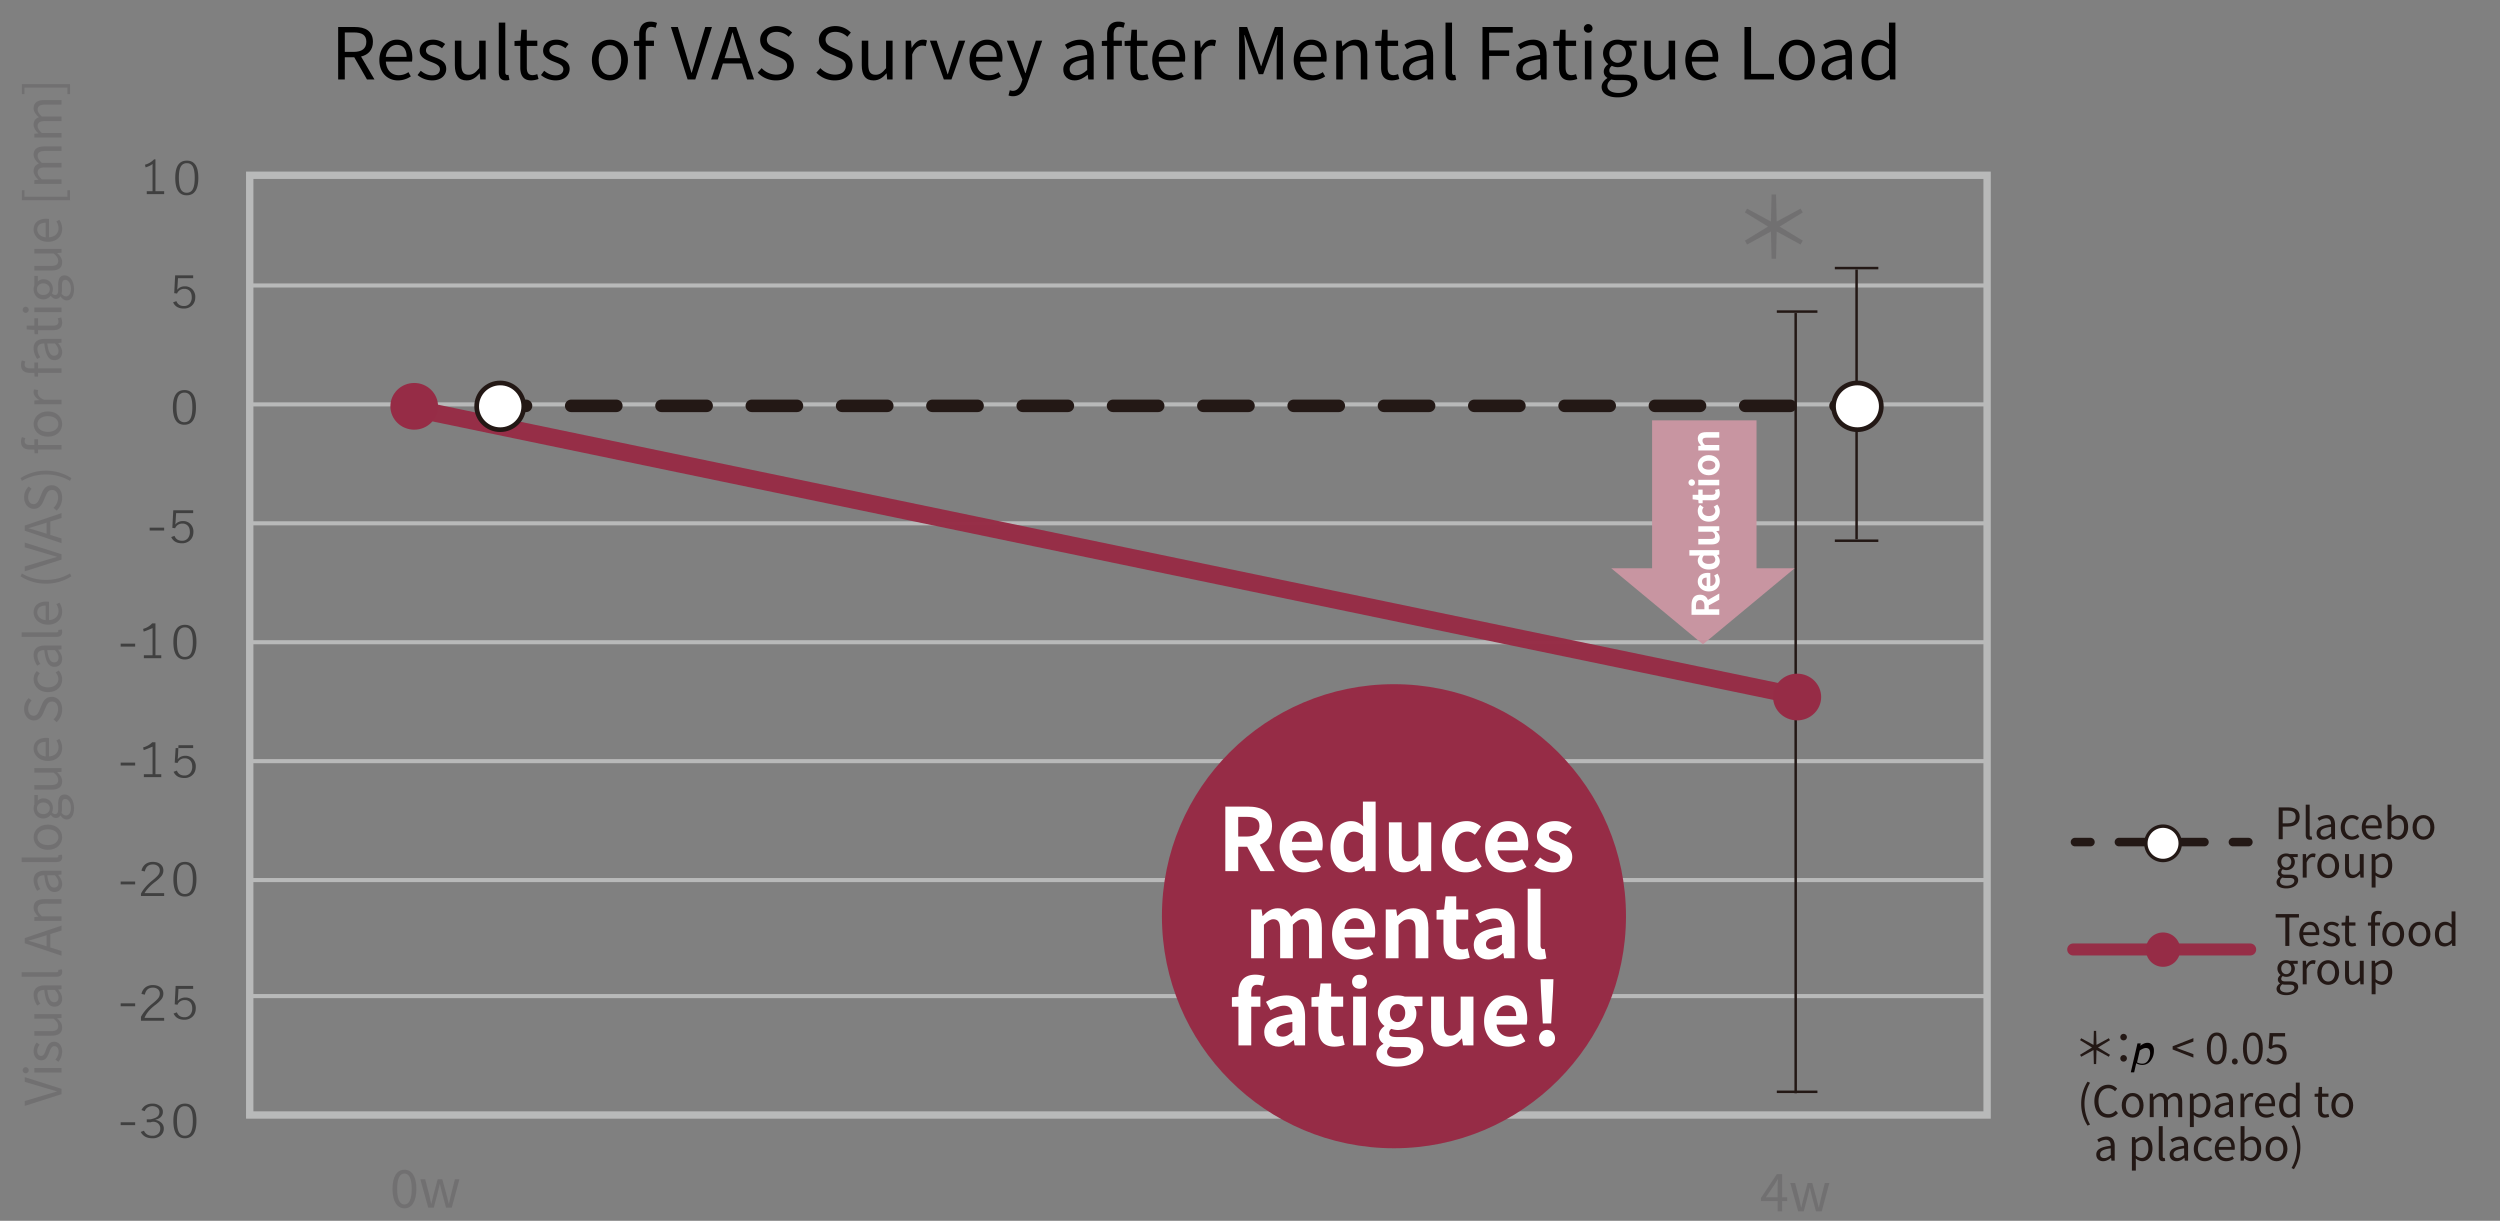 <svg id="レイヤー_1" data-name="レイヤー 1" xmlns="http://www.w3.org/2000/svg" viewBox="0 0 2869 1401"><rect x="0" y="0" width="2869" height="1401" fill="#808080" stroke="none"/><defs><style>.cls-1{fill:#717071;}.cls-14,.cls-15,.cls-17,.cls-18,.cls-2,.cls-20,.cls-4,.cls-6,.cls-7,.cls-8{fill:none;}.cls-2,.cls-20{stroke:#b8b9b9;}.cls-10,.cls-16,.cls-2,.cls-20,.cls-6,.cls-9{stroke-miterlimit:10;}.cls-2{stroke-width:4.684px;}.cls-3{fill:#404040;}.cls-17,.cls-4{stroke:#962c46;opacity:0.98;}.cls-14,.cls-15,.cls-17,.cls-4,.cls-7,.cls-8{stroke-linecap:round;stroke-linejoin:round;}.cls-4{stroke-width:20.105px;}.cls-5{fill:#962c46;}.cls-10,.cls-14,.cls-15,.cls-16,.cls-6,.cls-7,.cls-8,.cls-9{stroke:#231815;}.cls-6{stroke-width:2.872px;}.cls-7,.cls-8{stroke-width:14.36px;}.cls-8{stroke-dasharray:51.819 51.819;}.cls-10,.cls-12,.cls-16,.cls-9{fill:#fff;}.cls-9{stroke-width:5.412px;}.cls-10{stroke-width:5.372px;}.cls-11{fill:#c895a1;}.cls-13{fill:#231815;}.cls-14,.cls-15{stroke-width:9.837px;}.cls-15{stroke-dasharray:32.707 32.707;}.cls-16{stroke-width:3.935px;}.cls-17{stroke-width:13.772px;}.cls-19{fill:#040000;}.cls-20{stroke-width:8.432px;}</style></defs><path d="M388.071,30.988h18.875c12.227,0,21.008,4.431,21.008,16.987,0,9.355-5.416,14.935-13.623,16.905L429.758,91.221h-8.617L406.535,65.7h-10.832V91.221H388.071Zm17.726,28.558c9.437,0,14.607-3.775,14.607-11.571,0-7.96-5.17-10.75-14.607-10.75H395.703v22.321Z"/><path d="M435.342,68.982c0-14.443,9.766-23.47,20.105-23.47,11.325,0,17.726,8.206,17.726,20.926a29.166,29.166,0,0,1-.328,4.267H442.81c.492,9.519,6.319,15.592,14.771,15.592a19.21,19.21,0,0,0,11.161-3.529l2.708,4.924a26.522,26.522,0,0,1-14.771,4.595C444.861,92.288,435.342,83.671,435.342,68.982Zm31.266-3.693c0-8.945-4.103-13.786-11.078-13.786-6.319,0-11.899,5.088-12.802,13.786Z"/><path d="M479.166,86.133l3.693-4.924c3.857,3.118,7.878,5.252,13.212,5.252,5.908,0,8.78-3.118,8.78-6.975,0-4.595-5.252-6.565-10.175-8.452-6.237-2.298-13.048-5.334-13.048-12.884,0-7.057,5.744-12.637,15.428-12.637a22.647,22.647,0,0,1,13.786,5.006L507.23,55.36c-3.036-2.298-6.154-3.939-10.093-3.939-5.663,0-8.289,2.954-8.289,6.401,0,4.267,4.596,5.826,9.602,7.714,6.483,2.462,13.622,5.088,13.622,13.54,0,7.221-5.744,13.212-16.248,13.212A26.877,26.877,0,0,1,479.166,86.133Z"/><path d="M522.003,74.891V46.661h7.468V73.988c0,8.288,2.462,11.817,8.37,11.817,4.596,0,7.796-2.216,12.063-7.55V46.661h7.467V91.221h-6.236l-.575-6.975h-.246c-4.185,4.842-8.617,8.042-14.771,8.042C526.188,92.288,522.003,86.215,522.003,74.891Z"/><path d="M572.393,82.358V25.9h7.467V82.851c0,2.298.985,3.2,2.134,3.2a6.556,6.556,0,0,0,1.559-.164l1.067,5.744a11.496,11.496,0,0,1-4.349.656C574.69,92.288,572.393,88.677,572.393,82.358Z"/><path d="M597.095,77.435V52.734h-6.647V47.072l6.975-.41.903-12.555H604.562V46.661h12.063V52.734H604.562V77.599c0,5.498,1.724,8.617,6.894,8.617a15.789,15.789,0,0,0,5.088-1.149l1.477,5.58a28.05,28.05,0,0,1-8.207,1.641C600.295,92.288,597.095,86.297,597.095,77.435Z"/><path d="M620.814,86.133l3.693-4.924c3.857,3.118,7.878,5.252,13.212,5.252,5.908,0,8.78-3.118,8.78-6.975,0-4.595-5.252-6.565-10.175-8.452-6.237-2.298-13.048-5.334-13.048-12.884,0-7.057,5.744-12.637,15.428-12.637a22.647,22.647,0,0,1,13.786,5.006L648.879,55.36c-3.036-2.298-6.154-3.939-10.093-3.939-5.663,0-8.289,2.954-8.289,6.401,0,4.267,4.596,5.826,9.602,7.714,6.483,2.462,13.622,5.088,13.622,13.54,0,7.221-5.744,13.212-16.248,13.212A26.877,26.877,0,0,1,620.814,86.133Z"/><path d="M679.245,68.982c0-14.853,9.766-23.47,20.68-23.47s20.68,8.616,20.68,23.47c0,14.771-9.766,23.306-20.68,23.306S679.245,83.753,679.245,68.982Zm33.645,0c0-10.258-5.252-17.233-12.966-17.233S687.041,58.724,687.041,68.982c0,10.258,5.17,17.069,12.884,17.069S712.891,79.24,712.891,68.982Z"/><path d="M733.573,52.734h-6.073V47.072l6.073-.41V39.522c0-9.027,4.103-14.689,12.966-14.689a19.219,19.219,0,0,1,7.467,1.477l-1.641,5.662a12.649,12.649,0,0,0-5.006-1.149c-4.267,0-6.319,3.036-6.319,8.781v7.057h9.438V52.734h-9.438V91.221h-7.467Z"/><path d="M769.93,30.988h7.96l9.766,32.661c2.133,7.057,3.528,12.802,5.826,19.859h.328c2.216-7.057,3.693-12.802,5.827-19.859l9.683-32.661h7.714L797.913,91.221h-8.78Z"/><path d="M836.485,30.988h8.452L865.371,91.221h-8.042l-5.745-18.382H829.592L823.766,91.221h-7.714ZM831.479,66.767h18.218l-2.872-9.191c-2.216-6.811-4.104-13.376-6.073-20.351h-.328c-1.888,7.057-3.857,13.54-5.991,20.351Z"/><path d="M869.478,83.343l4.595-5.17a23.3,23.3,0,0,0,16.577,7.468c7.878,0,12.638-3.939,12.638-9.847,0-6.155-4.35-8.124-10.012-10.668l-8.699-3.775c-5.58-2.38-12.227-6.647-12.227-15.428,0-9.273,8.042-16.002,18.957-16.002a24.666,24.666,0,0,1,17.725,7.468l-4.021,4.842a19.487,19.487,0,0,0-13.704-5.662c-6.812,0-11.243,3.447-11.243,8.863,0,5.826,5.252,8.042,9.93,10.012l8.616,3.693c6.975,3.036,12.392,7.139,12.392,16.084,0,9.519-7.878,17.069-20.434,17.069A28.746,28.746,0,0,1,869.478,83.343Z"/><path d="M936.854,83.343l4.595-5.17a23.3,23.3,0,0,0,16.577,7.468c7.878,0,12.638-3.939,12.638-9.847,0-6.155-4.35-8.124-10.012-10.668l-8.699-3.775c-5.58-2.38-12.227-6.647-12.227-15.428,0-9.273,8.042-16.002,18.957-16.002a24.666,24.666,0,0,1,17.725,7.468l-4.021,4.842a19.487,19.487,0,0,0-13.704-5.662c-6.812,0-11.243,3.447-11.243,8.863,0,5.826,5.252,8.042,9.93,10.012l8.616,3.693c6.975,3.036,12.392,7.139,12.392,16.084,0,9.519-7.878,17.069-20.434,17.069A28.746,28.746,0,0,1,936.854,83.343Z"/><path d="M988.966,74.891V46.661h7.468V73.988c0,8.288,2.462,11.817,8.37,11.817,4.596,0,7.796-2.216,12.063-7.55V46.661h7.467V91.221h-6.236l-.575-6.975h-.246c-4.185,4.842-8.617,8.042-14.771,8.042C993.151,92.288,988.966,86.215,988.966,74.891Z"/><path d="M1039.356,46.661h6.154l.657,8.124h.246c3.118-5.662,7.632-9.273,12.638-9.273a9.499,9.499,0,0,1,4.759.985l-1.395,6.565a10.542,10.542,0,0,0-4.349-.739c-3.693,0-8.288,2.626-11.243,10.258V91.221H1039.356Z"/><path d="M1067.094,46.661h7.796l8.37,25.357c1.395,4.349,2.79,8.945,4.185,13.13h.329c1.395-4.185,2.79-8.781,4.103-13.13l8.452-25.357h7.386L1091.876,91.221h-8.699Z"/><path d="M1112.641,68.982c0-14.443,9.766-23.47,20.105-23.47,11.325,0,17.726,8.206,17.726,20.926a29.164,29.164,0,0,1-.328,4.267h-30.035c.492,9.519,6.319,15.592,14.771,15.592a19.21,19.21,0,0,0,11.161-3.529l2.708,4.924a26.522,26.522,0,0,1-14.771,4.595C1122.16,92.288,1112.641,83.671,1112.641,68.982Zm31.266-3.693c0-8.945-4.103-13.786-11.078-13.786-6.319,0-11.899,5.088-12.802,13.786Z"/><path d="M1157.366,109.521l1.477-5.99a10.653,10.653,0,0,0,3.365.739c5.088,0,8.288-4.103,10.094-9.601l.984-3.365-17.889-44.642h7.796l9.109,24.783c1.313,3.857,2.872,8.452,4.267,12.473h.41c1.231-4.021,2.544-8.534,3.775-12.473l7.96-24.783h7.304L1179.194,94.914c-3.036,8.781-7.714,15.51-16.577,15.51A13.719,13.719,0,0,1,1157.366,109.521Z"/><path d="M1220.23,79.65c0-9.683,8.452-14.525,27.409-16.659,0-5.744-1.888-11.242-9.191-11.242-5.169,0-9.847,2.38-13.376,4.76l-2.954-5.17c4.103-2.626,10.422-5.826,17.561-5.826,10.833,0,15.428,7.303,15.428,18.3V91.221h-6.155l-.656-5.334h-.246c-4.267,3.529-9.273,6.401-14.771,6.401C1225.81,92.288,1220.23,87.692,1220.23,79.65Zm27.409.739V67.915c-15.018,1.805-20.105,5.498-20.105,11.242,0,5.088,3.447,7.139,7.878,7.139C1239.761,86.297,1243.289,84.246,1247.639,80.389Z"/><path d="M1270.537,52.734h-6.073V47.072l6.073-.41V39.522c0-9.027,4.103-14.689,12.966-14.689a19.218,19.218,0,0,1,7.467,1.477l-1.641,5.662a12.649,12.649,0,0,0-5.006-1.149c-4.267,0-6.319,3.036-6.319,8.781v7.057h9.438V52.734h-9.438V91.221h-7.467Z"/><path d="M1297.291,77.435V52.734h-6.647V47.072l6.975-.41L1298.522,34.106h6.236V46.661h12.063V52.734H1304.758V77.599c0,5.498,1.724,8.617,6.894,8.617a15.789,15.789,0,0,0,5.088-1.149l1.477,5.58a28.05,28.05,0,0,1-8.207,1.641C1300.491,92.288,1297.291,86.297,1297.291,77.435Z"/><path d="M1322.322,68.982c0-14.443,9.766-23.47,20.105-23.47,11.325,0,17.726,8.206,17.726,20.926a29.166,29.166,0,0,1-.328,4.267h-30.035c.492,9.519,6.319,15.592,14.771,15.592a19.21,19.21,0,0,0,11.161-3.529l2.708,4.924a26.522,26.522,0,0,1-14.771,4.595C1331.841,92.288,1322.322,83.671,1322.322,68.982Zm31.266-3.693c0-8.945-4.103-13.786-11.078-13.786-6.319,0-11.899,5.088-12.802,13.786Z"/><path d="M1371.151,46.661h6.154l.657,8.124h.246c3.118-5.662,7.632-9.273,12.638-9.273a9.499,9.499,0,0,1,4.759.985l-1.395,6.565a10.542,10.542,0,0,0-4.349-.739c-3.693,0-8.288,2.626-11.243,10.258V91.221h-7.467Z"/><path d="M1422.032,30.988h9.191l11.571,32.25c1.395,4.185,2.79,8.37,4.267,12.555h.411c1.395-4.185,2.708-8.37,4.103-12.555l11.488-32.25h9.191V91.221h-7.14V57.904c0-5.17.574-12.473.985-17.725h-.328l-4.76,13.704-11.407,31.266h-5.088l-11.406-31.266-4.76-13.704h-.328c.328,5.252.902,12.556.902,17.725V91.221h-6.893Z"/><path d="M1484.65,68.982c0-14.443,9.766-23.47,20.105-23.47,11.325,0,17.726,8.206,17.726,20.926a29.164,29.164,0,0,1-.328,4.267h-30.035c.492,9.519,6.319,15.592,14.771,15.592a19.21,19.21,0,0,0,11.161-3.529l2.708,4.924a26.522,26.522,0,0,1-14.771,4.595C1494.169,92.288,1484.65,83.671,1484.65,68.982Zm31.266-3.693c0-8.945-4.103-13.786-11.078-13.786-6.319,0-11.899,5.088-12.802,13.786Z"/><path d="M1533.479,46.661h6.154l.657,6.401h.246c4.267-4.185,8.863-7.55,14.936-7.55,9.355,0,13.622,6.073,13.622,17.479V91.221H1561.626V63.976c0-8.37-2.544-11.899-8.452-11.899-4.596,0-7.714,2.298-12.228,6.811V91.221H1533.479Z"/><path d="M1584.935,77.435V52.734h-6.647V47.072l6.975-.41L1586.166,34.106h6.236V46.661h12.063V52.734h-12.063V77.599c0,5.498,1.724,8.617,6.894,8.617a15.789,15.789,0,0,0,5.088-1.149l1.477,5.58a28.053,28.053,0,0,1-8.207,1.641C1588.135,92.288,1584.935,86.297,1584.935,77.435Z"/><path d="M1609.803,79.65c0-9.683,8.452-14.525,27.409-16.659,0-5.744-1.888-11.242-9.191-11.242-5.169,0-9.847,2.38-13.376,4.76l-2.954-5.17c4.103-2.626,10.422-5.826,17.561-5.826,10.833,0,15.428,7.303,15.428,18.3V91.221h-6.155l-.656-5.334h-.246c-4.267,3.529-9.273,6.401-14.771,6.401C1615.383,92.288,1609.803,87.692,1609.803,79.65Zm27.409.739V67.915c-15.018,1.805-20.105,5.498-20.105,11.242,0,5.088,3.447,7.139,7.878,7.139C1629.334,86.297,1632.862,84.246,1637.212,80.389Z"/><path d="M1658.879,82.358V25.9h7.467V82.851c0,2.298.985,3.2,2.134,3.2a6.556,6.556,0,0,0,1.559-.164l1.067,5.744a11.496,11.496,0,0,1-4.349.656C1661.177,92.288,1658.879,88.677,1658.879,82.358Z"/><path d="M1701.308,30.988H1736.02v6.483h-27.081V57.822H1731.917v6.401h-22.978V91.221h-7.632Z"/><path d="M1740.043,79.65c0-9.683,8.452-14.525,27.409-16.659,0-5.744-1.888-11.242-9.191-11.242-5.169,0-9.847,2.38-13.376,4.76l-2.954-5.17c4.103-2.626,10.422-5.826,17.561-5.826,10.833,0,15.428,7.303,15.428,18.3V91.221h-6.155l-.656-5.334h-.246c-4.267,3.529-9.273,6.401-14.771,6.401C1745.624,92.288,1740.043,87.692,1740.043,79.65Zm27.409.739V67.915c-15.018,1.805-20.105,5.498-20.105,11.242,0,5.088,3.447,7.139,7.878,7.139C1759.574,86.297,1763.103,84.246,1767.452,80.389Z"/><path d="M1789.202,77.435V52.734h-6.647V47.072l6.975-.41.903-12.555h6.236V46.661h12.063V52.734H1796.669V77.599c0,5.498,1.724,8.617,6.894,8.617a15.789,15.789,0,0,0,5.088-1.149l1.477,5.58a28.053,28.053,0,0,1-8.207,1.641C1792.402,92.288,1789.202,86.297,1789.202,77.435Z"/><path d="M1817.597,32.465a5.008,5.008,0,0,1,10.011,0,5.006,5.006,0,1,1-10.011,0Zm1.231,14.197h7.467V91.221h-7.467Z"/><path d="M1838.032,99.755c0-3.775,2.38-7.386,6.565-10.094V89.334a8.058,8.058,0,0,1-4.103-7.303c0-3.693,2.708-6.647,5.006-8.288v-.328a15.644,15.644,0,0,1-5.827-11.981c0-9.765,7.714-15.92,16.741-15.92a18.382,18.382,0,0,1,6.237,1.149h15.51v5.744h-9.109a12.728,12.728,0,0,1,3.611,9.191c0,9.519-7.222,15.51-16.249,15.51a15.501,15.501,0,0,1-6.647-1.559c-1.641,1.395-2.872,2.872-2.872,5.334,0,2.872,1.805,4.842,7.796,4.842h8.698c10.34,0,15.592,3.282,15.592,10.586,0,8.288-8.78,15.427-22.567,15.427C1845.5,111.736,1838.032,107.469,1838.032,99.755Zm33.646-2.298c0-4.103-3.201-5.498-9.109-5.498h-7.714a25.057,25.057,0,0,1-5.744-.739c-3.201,2.298-4.514,4.924-4.514,7.55,0,4.76,4.842,7.878,12.884,7.878C1866.015,106.649,1871.677,102.135,1871.677,97.458Zm-5.745-36.025c0-6.483-4.267-10.422-9.519-10.422s-9.519,3.857-9.519,10.422c0,6.483,4.349,10.586,9.519,10.586C1861.501,72.019,1865.933,67.915,1865.933,61.432Z"/><path d="M1887.025,74.891V46.661h7.468V73.988c0,8.288,2.462,11.817,8.37,11.817,4.596,0,7.796-2.216,12.063-7.55V46.661h7.467V91.221h-6.237l-.574-6.975h-.246c-4.185,4.842-8.617,8.042-14.771,8.042C1891.211,92.288,1887.025,86.215,1887.025,74.891Z"/><path d="M1934.05,68.982c0-14.443,9.766-23.47,20.105-23.47,11.325,0,17.726,8.206,17.726,20.926a29.164,29.164,0,0,1-.328,4.267h-30.035c.492,9.519,6.319,15.592,14.771,15.592a19.21,19.21,0,0,0,11.161-3.529l2.708,4.924a26.522,26.522,0,0,1-14.771,4.595C1943.569,92.288,1934.05,83.671,1934.05,68.982Zm31.266-3.693c0-8.945-4.103-13.786-11.078-13.786-6.319,0-11.899,5.088-12.802,13.786Z"/><path d="M2001.919,30.988h7.632V84.738h26.26V91.221H2001.919Z"/><path d="M2041.395,68.982c0-14.853,9.766-23.47,20.68-23.47s20.68,8.616,20.68,23.47c0,14.771-9.766,23.306-20.68,23.306S2041.395,83.753,2041.395,68.982Zm33.646,0c0-10.258-5.252-17.233-12.966-17.233s-12.884,6.975-12.884,17.233c0,10.258,5.17,17.069,12.884,17.069S2075.041,79.24,2075.041,68.982Z"/><path d="M2090.39,79.65c0-9.683,8.452-14.525,27.409-16.659,0-5.744-1.888-11.242-9.191-11.242-5.169,0-9.847,2.38-13.376,4.76l-2.954-5.17c4.103-2.626,10.422-5.826,17.561-5.826,10.833,0,15.428,7.303,15.428,18.3V91.221h-6.155l-.656-5.334h-.246c-4.267,3.529-9.273,6.401-14.771,6.401C2095.97,92.288,2090.39,87.692,2090.39,79.65Zm27.409.739V67.915c-15.018,1.805-20.105,5.498-20.105,11.242,0,5.088,3.447,7.139,7.878,7.139C2109.921,86.297,2113.449,84.246,2117.799,80.389Z"/><path d="M2136.266,68.982c0-14.443,9.109-23.47,19.285-23.47,5.252,0,8.617,1.969,12.556,5.252l-.329-7.714V25.9h7.386V91.221h-6.073l-.656-5.252h-.246c-3.529,3.447-8.207,6.319-13.541,6.319C2143.487,92.288,2136.266,83.835,2136.266,68.982Zm31.512,10.914V56.509c-3.857-3.365-7.221-4.677-10.914-4.677-7.222,0-12.884,6.893-12.884,17.069,0,10.75,4.432,17.151,12.31,17.151C2160.392,86.051,2164.002,84,2167.777,79.896Z"/><path class="cls-1" d="M28.417,1269.116v-5.573l22.865-6.836c4.941-1.494,8.962-2.47,13.903-4.079v-.23c-4.94-1.551-8.962-2.585-13.903-4.079l-22.865-6.779v-5.4l42.168,13.386v6.147Z"/><path class="cls-1" d="M29.452,1231.718a3.506,3.506,0,0,1,0-7.009,3.504,3.504,0,0,1,0,7.009Zm9.939-.862v-5.228H70.585v5.228Z"/><path class="cls-1" d="M67.023,1218.562l-3.447-2.585c2.183-2.7,3.677-5.515,3.677-9.249,0-4.136-2.183-6.147-4.883-6.147-3.217,0-4.596,3.677-5.917,7.124-1.609,4.366-3.734,9.135-9.02,9.135-4.941,0-8.848-4.021-8.848-10.801a15.853,15.853,0,0,1,3.505-9.651l3.389,2.528a11.423,11.423,0,0,0-2.757,7.066c0,3.964,2.068,5.802,4.481,5.802,2.987,0,4.079-3.217,5.4-6.721,1.723-4.539,3.562-9.537,9.479-9.537,5.056,0,9.25,4.021,9.25,11.375A18.814,18.814,0,0,1,67.023,1218.562Z"/><path class="cls-1" d="M59.153,1188.575H39.391v-5.228H58.521c5.802,0,8.273-1.723,8.273-5.86,0-3.217-1.551-5.458-5.286-8.445H39.391v-5.228H70.585v4.366l-4.883.402v.172c3.39,2.93,5.63,6.032,5.63,10.341C71.333,1185.646,67.081,1188.575,59.153,1188.575Z"/><path class="cls-1" d="M62.485,1155.256c-6.779,0-10.168-5.917-11.662-19.188-4.021,0-7.871,1.322-7.871,6.435a17.187,17.187,0,0,0,3.332,9.364l-3.619,2.068c-1.838-2.873-4.079-7.296-4.079-12.294,0-7.583,5.113-10.801,12.812-10.801h19.188v4.309l-3.734.459v.172c2.471,2.987,4.481,6.492,4.481,10.341C71.333,1151.349,68.115,1155.256,62.485,1155.256Zm.517-19.188H54.27c1.264,10.513,3.849,14.075,7.871,14.075,3.562,0,4.998-2.413,4.998-5.515C67.139,1141.583,65.702,1139.112,63.002,1136.067Z"/><path class="cls-1" d="M64.381,1120.902H24.856v-5.228H64.726c1.608,0,2.241-.689,2.241-1.494a4.575,4.575,0,0,0-.115-1.092l4.021-.747a8.038,8.038,0,0,1,.46,3.045C71.333,1119.293,68.805,1120.902,64.381,1120.902Z"/><path class="cls-1" d="M28.417,1082.469V1076.552l42.168-14.305v5.63l-12.869,4.021v15.396l12.869,4.079v5.4Zm25.048,3.504V1073.22l-6.434,2.011c-4.769,1.551-9.364,2.872-14.248,4.251v.23c4.941,1.321,9.479,2.7,14.248,4.194Z"/><path class="cls-1" d="M39.391,1056.79v-4.309l4.481-.46v-.172c-2.93-2.987-5.286-6.204-5.286-10.456,0-6.549,4.251-9.537,12.237-9.537h19.763v5.228H51.512c-5.86,0-8.33,1.781-8.33,5.917,0,3.217,1.608,5.4,4.768,8.56H70.585v5.228Z"/><path class="cls-1" d="M62.485,1023.643c-6.779,0-10.168-5.917-11.662-19.188-4.021,0-7.871,1.322-7.871,6.435a17.187,17.187,0,0,0,3.332,9.364L42.665,1022.322c-1.838-2.873-4.079-7.296-4.079-12.294,0-7.583,5.113-10.801,12.812-10.801h19.188v4.309l-3.734.459v.172c2.471,2.987,4.481,6.492,4.481,10.341C71.333,1019.737,68.115,1023.643,62.485,1023.643Zm.517-19.188H54.27c1.264,10.513,3.849,14.075,7.871,14.075,3.562,0,4.998-2.413,4.998-5.515C67.139,1009.97,65.702,1007.5,63.002,1004.455Z"/><path class="cls-1" d="M64.381,989.289H24.856v-5.228H64.726c1.608,0,2.241-.689,2.241-1.494a4.575,4.575,0,0,0-.115-1.092l4.021-.747a8.038,8.038,0,0,1,.46,3.045C71.333,987.681,68.805,989.289,64.381,989.289Z"/><path class="cls-1" d="M55.017,975.273c-10.398,0-16.431-6.836-16.431-14.477,0-7.641,6.032-14.477,16.431-14.477,10.341,0,16.316,6.836,16.316,14.477C71.333,968.436,65.357,975.273,55.017,975.273Zm0-23.554c-7.181,0-12.064,3.677-12.064,9.077,0,5.4,4.883,9.02,12.064,9.02s11.95-3.619,11.95-9.02C66.966,955.395,62.198,951.719,55.017,951.719Z"/><path class="cls-1" d="M76.56,940.46c-2.643,0-5.17-1.666-7.066-4.596h-.23a5.641,5.641,0,0,1-5.113,2.873c-2.585,0-4.654-1.896-5.803-3.504h-.229a10.952,10.952,0,0,1-8.388,4.079c-6.836,0-11.146-5.4-11.146-11.72a12.865,12.865,0,0,1,.805-4.366V912.367h4.021v6.377a8.909,8.909,0,0,1,6.434-2.528c6.664,0,10.858,5.056,10.858,11.375a10.849,10.849,0,0,1-1.091,4.653,4.644,4.644,0,0,0,3.734,2.011c2.011,0,3.39-1.264,3.39-5.458V922.708c0-7.239,2.298-10.916,7.411-10.916,5.802,0,10.8,6.147,10.8,15.799C84.948,935.232,81.96,940.46,76.56,940.46ZM49.731,920.927c-4.539,0-7.296,2.987-7.296,6.664s2.7,6.664,7.296,6.664c4.539,0,7.411-3.045,7.411-6.664C57.142,924.029,54.27,920.927,49.731,920.927Zm25.22-4.021c-2.873,0-3.849,2.24-3.849,6.377v5.4a17.545,17.545,0,0,1-.517,4.021c1.608,2.24,3.447,3.16,5.285,3.16,3.332,0,5.515-3.389,5.515-9.02C81.386,920.87,78.226,916.906,74.952,916.906Z"/><path class="cls-1" d="M59.153,906.164H39.391v-5.228H58.521c5.802,0,8.273-1.723,8.273-5.86,0-3.217-1.551-5.458-5.286-8.445H39.391v-5.228H70.585v4.366l-4.883.402v.172c3.39,2.93,5.63,6.032,5.63,10.341C71.333,903.234,67.081,906.164,59.153,906.164Z"/><path class="cls-1" d="M55.017,873.246c-10.111,0-16.431-6.836-16.431-14.075,0-7.928,5.745-12.409,14.65-12.409a20.433,20.433,0,0,1,2.987.23v21.027c6.664-.345,10.916-4.424,10.916-10.341a13.447,13.447,0,0,0-2.471-7.813l3.447-1.896a18.568,18.568,0,0,1,3.217,10.341C71.333,866.582,65.3,873.246,55.017,873.246Zm-2.585-21.888c-6.262,0-9.652,2.873-9.652,7.756,0,4.424,3.562,8.33,9.652,8.962Z"/><path class="cls-1" d="M65.07,828.782l-3.619-3.217a16.311,16.311,0,0,0,5.228-11.605c0-5.515-2.757-8.847-6.894-8.847-4.309,0-5.688,3.045-7.469,7.009l-2.643,6.09c-1.666,3.906-4.653,8.56-10.8,8.56-6.492,0-11.203-5.63-11.203-13.271a17.269,17.269,0,0,1,5.228-12.409l3.39,2.815a13.643,13.643,0,0,0-3.964,9.594c0,4.768,2.413,7.871,6.205,7.871,4.079,0,5.63-3.677,7.009-6.951l2.585-6.032c2.126-4.883,4.999-8.675,11.26-8.675,6.664,0,11.95,5.515,11.95,14.305A20.124,20.124,0,0,1,65.07,828.782Z"/><path class="cls-1" d="M55.017,794.257c-10.398,0-16.431-7.066-16.431-15.052a13.339,13.339,0,0,1,3.677-9.135l3.447,2.7c-1.609,1.838-2.758,3.734-2.758,6.205,0,5.688,4.883,9.824,12.064,9.824s11.95-3.906,11.95-9.651a10.997,10.997,0,0,0-3.103-7.354l3.504-2.298a15.126,15.126,0,0,1,3.964,10.111C71.333,787.88,65.357,794.257,55.017,794.257Z"/><path class="cls-1" d="M62.485,765.245c-6.779,0-10.168-5.917-11.662-19.188-4.021,0-7.871,1.321-7.871,6.434a17.187,17.187,0,0,0,3.332,9.364L42.665,763.924c-1.838-2.873-4.079-7.296-4.079-12.294,0-7.583,5.113-10.801,12.812-10.801h19.188v4.309l-3.734.46v.172c2.471,2.987,4.481,6.492,4.481,10.341C71.333,761.339,68.115,765.245,62.485,765.245Zm.517-19.188H54.27c1.264,10.513,3.849,14.075,7.871,14.075,3.562,0,4.998-2.413,4.998-5.515C67.139,751.572,65.702,749.102,63.002,746.057Z"/><path class="cls-1" d="M64.381,730.891H24.856v-5.228H64.726c1.608,0,2.241-.689,2.241-1.494a4.575,4.575,0,0,0-.115-1.092l4.021-.747a8.038,8.038,0,0,1,.46,3.045C71.333,729.283,68.805,730.891,64.381,730.891Z"/><path class="cls-1" d="M55.017,716.875c-10.111,0-16.431-6.836-16.431-14.075,0-7.928,5.745-12.409,14.65-12.409a20.433,20.433,0,0,1,2.987.23v21.027c6.664-.345,10.916-4.424,10.916-10.341a13.447,13.447,0,0,0-2.471-7.813l3.447-1.896a18.568,18.568,0,0,1,3.217,10.341C71.333,710.21,65.3,716.875,55.017,716.875Zm-2.585-21.888c-6.262,0-9.652,2.873-9.652,7.756,0,4.424,3.562,8.33,9.652,8.962Z"/><path class="cls-1" d="M52.719,669.825a53.654,53.654,0,0,1-29.127-8.445l1.494-3.275a53.102,53.102,0,0,0,27.633,7.354,52.959,52.959,0,0,0,27.633-7.354l1.551,3.275A53.849,53.849,0,0,1,52.719,669.825Z"/><path class="cls-1" d="M28.417,655.636V650.063l22.865-6.836c4.941-1.494,8.962-2.47,13.903-4.079V638.918c-4.94-1.551-8.962-2.585-13.903-4.079l-22.865-6.779v-5.4l42.168,13.386v6.147Z"/><path class="cls-1" d="M28.417,609.045v-5.917l42.168-14.305v5.63L57.717,598.475v15.396l12.869,4.079v5.4Zm25.048,3.504V599.796l-6.434,2.011c-4.769,1.551-9.364,2.873-14.248,4.251v.23c4.941,1.321,9.479,2.7,14.248,4.194Z"/><path class="cls-1" d="M65.07,585.951l-3.619-3.217a16.311,16.311,0,0,0,5.228-11.605c0-5.515-2.757-8.847-6.894-8.847-4.309,0-5.688,3.045-7.469,7.009l-2.643,6.09c-1.666,3.906-4.653,8.56-10.8,8.56-6.492,0-11.203-5.63-11.203-13.271A17.269,17.269,0,0,1,32.898,558.261l3.39,2.815a13.643,13.643,0,0,0-3.964,9.594c0,4.768,2.413,7.871,6.205,7.871,4.079,0,5.63-3.677,7.009-6.951l2.585-6.032c2.126-4.883,4.999-8.675,11.26-8.675,6.664,0,11.95,5.515,11.95,14.305A20.124,20.124,0,0,1,65.07,585.951Z"/><path class="cls-1" d="M80.352,551.886a53.506,53.506,0,0,0-27.633-7.354,53.652,53.652,0,0,0-27.633,7.354l-1.494-3.217a53.212,53.212,0,0,1,29.127-8.502,53.405,53.405,0,0,1,29.184,8.502Z"/><path class="cls-1" d="M43.642,515.923v4.251H39.678l-.287-4.251h-4.998c-6.32,0-10.284-2.873-10.284-9.077a13.457,13.457,0,0,1,1.034-5.228l3.964,1.149a8.855,8.855,0,0,0-.804,3.504c0,2.987,2.125,4.424,6.147,4.424h4.941v-6.607h4.251v6.607H70.585v5.228Z"/><path class="cls-1" d="M55.017,501.101c-10.398,0-16.431-6.836-16.431-14.477,0-7.641,6.032-14.477,16.431-14.477,10.341,0,16.316,6.836,16.316,14.477C71.333,494.265,65.357,501.101,55.017,501.101Zm0-23.554c-7.181,0-12.064,3.677-12.064,9.077,0,5.4,4.883,9.02,12.064,9.02s11.95-3.619,11.95-9.02C66.966,481.224,62.198,477.547,55.017,477.547Z"/><path class="cls-1" d="M39.391,463.933V459.624l5.688-.46v-.172c-3.964-2.183-6.492-5.343-6.492-8.847a6.65,6.65,0,0,1,.689-3.332l4.596.977a7.377,7.377,0,0,0-.517,3.045c0,2.585,1.838,5.802,7.181,7.871H70.585v5.228Z"/><path class="cls-1" d="M43.642,427.913v4.251H39.678l-.287-4.251h-4.998c-6.32,0-10.284-2.872-10.284-9.077a13.458,13.458,0,0,1,1.034-5.228l3.964,1.149a8.855,8.855,0,0,0-.804,3.504c0,2.987,2.125,4.424,6.147,4.424h4.941v-6.607h4.251v6.607H70.585v5.228Z"/><path class="cls-1" d="M62.485,413.321c-6.779,0-10.168-5.917-11.662-19.188-4.021,0-7.871,1.321-7.871,6.434a17.188,17.188,0,0,0,3.332,9.364L42.665,412c-1.838-2.872-4.079-7.296-4.079-12.294,0-7.583,5.113-10.801,12.812-10.801h19.188v4.309l-3.734.46v.172c2.471,2.987,4.481,6.492,4.481,10.341C71.333,409.414,68.115,413.321,62.485,413.321Zm.517-19.188H54.27c1.264,10.513,3.849,14.075,7.871,14.075,3.562,0,4.998-2.413,4.998-5.515C67.139,399.648,65.702,397.178,63.002,394.133Z"/><path class="cls-1" d="M60.934,378.91H43.642v4.653H39.678l-.287-4.883-8.79-.632v-4.366h8.79v-8.445h4.251v8.445H61.049c3.849,0,6.032-1.207,6.032-4.826a11.06,11.06,0,0,0-.804-3.562l3.906-1.034a19.633,19.633,0,0,1,1.149,5.745C71.333,376.669,67.139,378.91,60.934,378.91Z"/><path class="cls-1" d="M29.452,359.033a3.506,3.506,0,0,1,0-7.009,3.504,3.504,0,0,1,0,7.009Zm9.939-.862v-5.228H70.585v5.228Z"/><path class="cls-1" d="M76.56,344.729c-2.643,0-5.17-1.666-7.066-4.596h-.23a5.641,5.641,0,0,1-5.113,2.872c-2.585,0-4.654-1.896-5.803-3.504h-.229a10.952,10.952,0,0,1-8.388,4.079c-6.836,0-11.146-5.4-11.146-11.72a12.863,12.863,0,0,1,.805-4.366v-10.858h4.021v6.377a8.909,8.909,0,0,1,6.434-2.528c6.664,0,10.858,5.056,10.858,11.375a10.85,10.85,0,0,1-1.091,4.653,4.645,4.645,0,0,0,3.734,2.011c2.011,0,3.39-1.264,3.39-5.458v-6.09c0-7.239,2.298-10.915,7.411-10.915,5.802,0,10.8,6.147,10.8,15.799C84.948,339.501,81.96,344.729,76.56,344.729ZM49.731,325.196c-4.539,0-7.296,2.987-7.296,6.664s2.7,6.664,7.296,6.664c4.539,0,7.411-3.045,7.411-6.664C57.142,328.298,54.27,325.196,49.731,325.196Zm25.22-4.021c-2.873,0-3.849,2.24-3.849,6.377v5.4a17.545,17.545,0,0,1-.517,4.021c1.608,2.24,3.447,3.16,5.285,3.16,3.332,0,5.515-3.39,5.515-9.02C81.386,325.138,78.226,321.174,74.952,321.174Z"/><path class="cls-1" d="M59.153,310.433H39.391v-5.228H58.521c5.802,0,8.273-1.724,8.273-5.86,0-3.217-1.551-5.458-5.286-8.445H39.391v-5.228H70.585v4.366l-4.883.402v.172c3.39,2.93,5.63,6.032,5.63,10.341C71.333,307.503,67.081,310.433,59.153,310.433Z"/><path class="cls-1" d="M55.017,277.515c-10.111,0-16.431-6.836-16.431-14.075,0-7.928,5.745-12.409,14.65-12.409a20.417,20.417,0,0,1,2.987.23v21.026c6.664-.345,10.916-4.424,10.916-10.341a13.447,13.447,0,0,0-2.471-7.813l3.447-1.896a18.568,18.568,0,0,1,3.217,10.341C71.333,270.851,65.3,277.515,55.017,277.515Zm-2.585-21.888c-6.262,0-9.652,2.872-9.652,7.756,0,4.424,3.562,8.33,9.652,8.962Z"/><path class="cls-1" d="M25.143,229.719V218.287h2.93V225.755H77.364v-7.468h2.988V229.719Z"/><path class="cls-1" d="M39.391,211.049v-4.309l4.538-.46v-.172c-2.987-2.7-5.343-5.975-5.343-9.709,0-4.768,2.298-7.354,5.975-8.617-3.504-3.217-5.975-6.492-5.975-10.283,0-6.434,4.251-9.479,12.237-9.479h19.763v5.228H51.512c-5.86,0-8.33,1.838-8.33,5.802,0,2.413,1.551,4.941,4.768,7.871H70.585v5.228H51.512c-5.86,0-8.33,1.838-8.33,5.802,0,2.355,1.551,4.998,4.768,7.871H70.585v5.228Z"/><path class="cls-1" d="M39.391,157.852v-4.309l4.538-.46v-.172c-2.987-2.7-5.343-5.975-5.343-9.709,0-4.768,2.298-7.354,5.975-8.617-3.504-3.217-5.975-6.492-5.975-10.283,0-6.434,4.251-9.479,12.237-9.479h19.763v5.228H51.512c-5.86,0-8.33,1.838-8.33,5.802,0,2.413,1.551,4.941,4.768,7.871H70.585v5.228H51.512c-5.86,0-8.33,1.838-8.33,5.802,0,2.355,1.551,4.998,4.768,7.871H70.585v5.228Z"/><path class="cls-1" d="M77.364,107.987v-7.469H28.073v7.469H25.143V96.555h55.209v11.432Z"/><line class="cls-2" x1="2278.732" y1="327.611" x2="288.25" y2="327.611"/><line class="cls-2" x1="2278.732" y1="464.082" x2="288.25" y2="464.082"/><line class="cls-2" x1="2278.732" y1="600.554" x2="288.25" y2="600.554"/><line class="cls-2" x1="2278.732" y1="737.025" x2="288.25" y2="737.025"/><line class="cls-2" x1="2278.732" y1="873.496" x2="288.25" y2="873.496"/><line class="cls-2" x1="2278.732" y1="1009.967" x2="288.25" y2="1009.967"/><line class="cls-2" x1="2278.732" y1="1143.11" x2="288.25" y2="1143.11"/><path class="cls-3" d="M155.107,1287.903v3.329H138.464v-3.329Zm7.275-13.985a11.767,11.767,0,0,1,5.313-5.733,14.804,14.804,0,0,1,7.184-1.675,13.393,13.393,0,0,1,8.995,2.932,8.018,8.018,0,0,1,3.049,6.387,8.211,8.211,0,0,1-2.566,6.23,11.9,11.9,0,0,1-5.951,2.827v.34a12.541,12.541,0,0,1,7.369,3.822,8.994,8.994,0,0,1,2.204,6.099,10.052,10.052,0,0,1-4.105,8.455,14.2,14.2,0,0,1-8.875,2.696q-9.751,0-13.493-7.303l3.713-1.387a9.72,9.72,0,0,0,4.196,4.633,11.992,11.992,0,0,0,5.584,1.152,8.998,8.998,0,0,0,6.762-2.513,7.728,7.728,0,0,0,2.143-5.628,7.374,7.374,0,0,0-3.109-6.466,8.458,8.458,0,0,0-7.788-.883H168.421v-3.329h4.224c3.521-.814,6.178-1.591,7.969-3.144a6.681,6.681,0,0,0,2.294-5.314,5.973,5.973,0,0,0-2.596-5.183,10.608,10.608,0,0,0-11.108.105,8.387,8.387,0,0,0-3.109,4.162Zm36.58,12.382q0-19.79,13.312-19.79,13.161,0,13.161,19.685,0,20.104-13.312,20.104-13.161,0-13.161-19.999Zm19.772-13.534a7.186,7.186,0,0,0-6.46-3.298,7.388,7.388,0,0,0-7.154,4.319q-2.023,4.032-2.022,12.408,0,9.659,2.536,13.717a7.137,7.137,0,0,0,6.49,3.429,7.416,7.416,0,0,0,7.184-4.529q1.992-4.136,1.992-12.565,0-9.554-2.566-13.481Z"/><path class="cls-3" d="M155.107,1151.431v3.329H138.464v-3.329Zm7.245-10.816a12.547,12.547,0,0,1,5.101-7.905,13.912,13.912,0,0,1,8.03-2.225q5.675,0,8.995,2.958a8.789,8.789,0,0,1,2.988,6.911,10.335,10.335,0,0,1-2.143,6.309,41.126,41.126,0,0,1-7.184,6.701c-5.816,4.415-9.901,8.831-12.256,14.71H188.393v3.329H161.764v-4.479c2.781-5.305,7.239-10.479,13.598-15.523q5.071-4.109,6.671-6.518a8,8,0,0,0,1.358-4.529,6.263,6.263,0,0,0-2.505-5.314,8.902,8.902,0,0,0-5.464-1.597q-7.607,0-9.177,8.036Zm59.326-9.156v3.329H204.818l-.543,9.492q-.061,1.152-.362,4.502a9.118,9.118,0,0,1,3.894-3.063,11.863,11.863,0,0,1,4.769-.969,11.645,11.645,0,0,1,9.026,3.77,12.35,12.35,0,0,1,3.079,8.612q0,6.492-4.347,10.131a13.099,13.099,0,0,1-8.754,3.01q-9.117,0-12.376-7.146l3.773-1.387q2.264,5.628,8.603,5.628a8.301,8.301,0,0,0,6.852-3.037,10.874,10.874,0,0,0,2.173-7.042q0-4.869-2.596-7.434a8.255,8.255,0,0,0-6.007-2.199,9.069,9.069,0,0,0-5.313,1.597,8.436,8.436,0,0,0-2.958,3.77l-3.23-.445,1.057-21.119Z"/><path class="cls-3" d="M155.107,1011.632v3.329H138.464v-3.329Zm7.245-12.401a12.547,12.547,0,0,1,5.101-7.905,13.912,13.912,0,0,1,8.03-2.225q5.675,0,8.995,2.958a8.789,8.789,0,0,1,2.988,6.911,10.335,10.335,0,0,1-2.143,6.309,41.127,41.127,0,0,1-7.184,6.701c-5.816,4.415-9.901,8.831-12.256,12.967H188.393v3.329H161.764v-2.736c2.781-5.305,7.239-10.479,13.598-15.523q5.071-4.109,6.671-6.518a8,8,0,0,0,1.358-4.529,6.263,6.263,0,0,0-2.505-5.314,8.902,8.902,0,0,0-5.464-1.597q-7.607,0-9.177,8.036Zm36.61,9.659q0-19.79,13.312-19.79,13.161,0,13.161,19.685,0,20.104-13.312,20.104-13.161,0-13.161-19.999Zm19.772-13.534A7.186,7.186,0,0,0,212.274,992.058a7.388,7.388,0,0,0-7.154,4.319q-2.023,4.032-2.022,12.408,0,9.659,2.536,13.717a7.137,7.137,0,0,0,6.49,3.429,7.416,7.416,0,0,0,7.184-4.529q1.992-4.136,1.992-12.565,0-9.554-2.566-13.481Z"/><path class="cls-3" d="M155.107,875.16V878.489H138.464v-3.329Zm23.3-23.3v36.614h6.657v3.329h-19.971v-3.329h9.986V856.819c-3.691,1.553-6.719,2.897-10.161,4.031l-.694-3.115a24.119,24.119,0,0,0,10.444-5.875Zm43.271,6.657v-3.329H204.818l-.543,11.682q-.061,1.152-.362,4.502a9.118,9.118,0,0,1,3.894-3.063,11.863,11.863,0,0,1,4.769-.969,11.644,11.644,0,0,1,9.026,3.77,12.35,12.35,0,0,1,3.079,8.612q0,6.492-4.347,10.131a13.099,13.099,0,0,1-8.754,3.01q-9.117,0-12.376-7.146l3.773-1.387q2.264,5.628,8.603,5.628a8.301,8.301,0,0,0,6.852-3.037,10.874,10.874,0,0,0,2.173-7.042q0-4.869-2.596-7.434a8.255,8.255,0,0,0-6.007-2.199,9.069,9.069,0,0,0-5.313,1.597,8.436,8.436,0,0,0-2.958,3.77l-3.23-.445,1.057-16.652Z"/><path class="cls-3" d="M155.107,738.689v3.329H138.464v-3.329Zm23.3-23.3V752.004h6.657v3.329h-19.971V752.004h9.986V720.795c-3.691,1.553-6.719,2.897-10.161,4.031l-.694-3.115a21.442,21.442,0,0,0,10.444-6.322Zm20.555,21.452q0-19.79,13.312-19.79,13.161,0,13.161,19.685,0,20.104-13.312,20.104-13.161,0-13.161-19.999Zm19.772-13.534a7.186,7.186,0,0,0-6.46-3.298,7.388,7.388,0,0,0-7.154,4.319q-2.023,4.032-2.022,12.408,0,9.659,2.536,13.717a7.137,7.137,0,0,0,6.49,3.429,7.416,7.416,0,0,0,7.184-4.529q1.992-4.136,1.992-12.565,0-9.554-2.566-13.481Z"/><path class="cls-3" d="M188.393,605.547v3.329H171.75v-3.329Zm33.286-19.971v3.329H202.098l-.543,8.582q-.061,1.152-.362,4.502a9.118,9.118,0,0,1,3.894-3.063,11.863,11.863,0,0,1,4.769-.969,11.644,11.644,0,0,1,9.026,3.77,12.35,12.35,0,0,1,3.079,8.612q0,6.492-4.347,10.131a13.099,13.099,0,0,1-8.754,3.01q-9.117,0-12.376-7.146l3.773-1.387q2.264,5.628,8.603,5.628a8.301,8.301,0,0,0,6.852-3.037,10.874,10.874,0,0,0,2.173-7.042q0-4.869-2.596-7.434a8.255,8.255,0,0,0-6.007-2.199,9.069,9.069,0,0,0-5.313,1.597,8.436,8.436,0,0,0-2.958,3.77l-3.23-.445,1.057-20.209Z"/><path class="cls-3" d="M198.406,467.456q0-19.79,13.312-19.79,13.161,0,13.161,19.685,0,20.104-13.312,20.104-13.161,0-13.161-19.999Zm19.772-13.534a7.186,7.186,0,0,0-6.46-3.298,7.388,7.388,0,0,0-7.154,4.319q-2.023,4.032-2.022,12.408,0,9.659,2.536,13.717a7.137,7.137,0,0,0,6.49,3.429,7.416,7.416,0,0,0,7.184-4.529q1.992-4.136,1.992-12.565,0-9.554-2.566-13.481Z"/><path class="cls-3" d="M221.678,315.961v3.329H204.262l-.543,8.822q-.061,1.152-.362,4.502a9.118,9.118,0,0,1,3.894-3.063,11.863,11.863,0,0,1,4.769-.969,11.644,11.644,0,0,1,9.026,3.77,12.35,12.35,0,0,1,3.079,8.612q0,6.492-4.347,10.131a13.099,13.099,0,0,1-8.754,3.01q-9.117,0-12.376-7.146l3.773-1.387q2.264,5.628,8.603,5.628a8.301,8.301,0,0,0,6.852-3.037,10.874,10.874,0,0,0,2.173-7.042q0-4.869-2.596-7.434a8.255,8.255,0,0,0-6.007-2.199,9.069,9.069,0,0,0-5.313,1.597,8.436,8.436,0,0,0-2.958,3.77l-3.23-.445,1.057-20.449Z"/><path class="cls-3" d="M178.407,182.819v36.614h9.986v3.329H168.421v-3.329h6.657V188.086c-1.527,1.553-4.555,2.897-7.996,4.031l-.694-3.115a22.16,22.16,0,0,0,10.444-6.184Zm22.719,21.314q0-19.79,13.312-19.79,13.161,0,13.161,19.685,0,20.104-13.312,20.104-13.161,0-13.161-19.999Zm19.772-13.534a7.186,7.186,0,0,0-6.46-3.298,7.388,7.388,0,0,0-7.154,4.319q-2.023,4.032-2.022,12.408,0,9.659,2.536,13.717a7.137,7.137,0,0,0,6.49,3.429,7.416,7.416,0,0,0,7.184-4.529q1.992-4.136,1.992-12.565,0-9.554-2.566-13.481Z"/><line class="cls-4" x1="480.071" y1="469.982" x2="2060.714" y2="798.241"/><ellipse class="cls-5" cx="475.354" cy="466.297" rx="27.348" ry="26.805"/><path class="cls-1" d="M450.443,1364.375c0-14.321,5.213-21.991,13.722-21.991s13.662,7.73,13.662,21.991c0,14.321-5.153,22.291-13.662,22.291S450.443,1378.696,450.443,1364.375Zm22.051,0c0-12.523-3.356-17.617-8.329-17.617-5.034,0-8.389,5.093-8.389,17.617s3.355,17.917,8.389,17.917C469.139,1382.291,472.495,1376.898,472.495,1364.375Z"/><path class="cls-1" d="M482.377,1353.349h5.573l4.854,18.815c.659,3.116,1.318,6.052,1.917,9.108h.3c.719-3.056,1.378-6.052,2.217-9.108l5.033-18.815h5.333l5.093,18.815c.779,3.116,1.498,6.052,2.277,9.108h.24c.719-3.056,1.318-5.992,2.038-9.108l4.793-18.815h5.153l-8.749,32.537H511.858l-4.734-17.557c-.839-3.056-1.438-6.052-2.217-9.348h-.3c-.719,3.296-1.378,6.352-2.217,9.468l-4.554,17.437h-6.412Z"/><path class="cls-1" d="M2040.024,1378.342h-19.175v-3.595l18.276-27.324h6.052v26.545h5.812v4.374h-5.812V1390.146h-5.153Zm0-4.374V1361.444c0-2.217.18-5.872.3-8.149h-.24c-1.079,2.037-2.277,3.895-3.535,5.992l-10.007,14.681Z"/><path class="cls-1" d="M2054.521,1357.609h5.573l4.854,18.815c.659,3.116,1.318,6.052,1.917,9.108h.3c.719-3.056,1.378-6.052,2.217-9.108l5.033-18.815h5.333l5.093,18.815c.779,3.116,1.498,6.052,2.277,9.108h.24c.719-3.056,1.318-5.992,2.038-9.108l4.793-18.815h5.153l-8.749,32.537h-6.591l-4.734-17.557c-.839-3.056-1.438-6.052-2.217-9.348h-.3c-.719,3.296-1.378,6.352-2.217,9.468l-4.554,17.437h-6.412Z"/><line class="cls-6" x1="2060.711" y1="359.233" x2="2060.711" y2="1254.617"/><line class="cls-6" x1="2130.611" y1="309.304" x2="2130.611" y2="618.861"/><ellipse class="cls-5" cx="2062.37" cy="799.905" rx="27.595" ry="26.805"/><line class="cls-6" x1="2039.076" y1="357.568" x2="2085.676" y2="357.568"/><line class="cls-6" x1="2105.647" y1="620.525" x2="2155.575" y2="620.525"/><line class="cls-6" x1="2105.647" y1="307.64" x2="2155.575" y2="307.64"/><line class="cls-6" x1="2039.076" y1="1252.953" x2="2085.676" y2="1252.953"/><line class="cls-7" x1="2132.275" y1="465.747" x2="2106.427" y2="465.747"/><line class="cls-8" x1="2054.608" y1="465.747" x2="629.593" y2="465.747"/><line class="cls-7" x1="603.684" y1="465.747" x2="577.835" y2="465.747"/><ellipse class="cls-9" cx="2131.559" cy="466.297" rx="27.435" ry="26.805"/><ellipse class="cls-10" cx="574.048" cy="466.297" rx="27.034" ry="26.805"/><path class="cls-1" d="M2032.299,265.7l-27.344,14.924-2.503-4.429,26.478-16.176-26.478-16.272,2.503-4.333,27.344,14.828.77-31.099h5.103l.77,31.099,27.345-14.828,2.6,4.333L2042.313,260.019l26.574,16.176-2.6,4.429-27.345-14.924-.77,31.196h-5.103Z"/><rect class="cls-11" x="1895.947" y="482.39" width="119.828" height="189.728"/><polygon class="cls-11" points="2059.535 652.146 1954.309 739.455 1849.084 652.146 2059.535 652.146"/><path class="cls-12" d="M1941.179,705.525V694.431c0-6.665,2.365-11.954,9.675-11.954,4.773,0,7.74,2.408,9.159,6.063L1973.041,681.101v7.095l-12.04,6.536v4.429h12.04v6.364Zm14.791-10.492c0-4.085-1.72-6.364-5.117-6.364-3.44,0-4.601,2.279-4.601,6.364v4.128h9.718Z"/><path class="cls-12" d="M1961.001,678.736c-7.783,0-12.642-5.504-12.642-11.223,0-6.622,4.859-10.062,11.481-10.062a11.883,11.883,0,0,1,2.924.301v14.835c3.956-.516,6.02-3.096,6.02-6.665a9.924,9.924,0,0,0-1.677-5.418l3.87-2.15a15.16,15.16,0,0,1,2.666,8.385C1973.643,673.49,1968.956,678.736,1961.001,678.736Zm-2.451-15.867c-3.225,0-5.289,1.462-5.289,4.558,0,2.537,1.806,4.773,5.289,5.246Z"/><path class="cls-12" d="M1961.001,653.624c-7.826,0-12.642-4.902-12.642-10.105a8.288,8.288,0,0,1,2.623-6.106l-3.784.215h-8.471v-6.278H1973.041v5.117l-2.494.473v.172a9.987,9.987,0,0,1,3.096,6.665C1973.643,649.754,1968.913,653.624,1961.001,653.624Zm4.945-15.996h-10.578a6.493,6.493,0,0,0-1.806,4.515c0,2.709,2.58,4.988,7.396,4.988,4.988,0,7.482-1.806,7.482-4.988A5.479,5.479,0,0,0,1965.946,637.628Z"/><path class="cls-12" d="M1964.011,624.814h-15.05v-6.321h14.233c3.698,0,5.031-1.032,5.031-3.354,0-1.978-.86-3.268-3.01-4.902h-16.254v-6.321H1973.041v5.16l-3.44.473v.172c2.451,2.064,4.042,4.386,4.042,7.654C1973.643,622.578,1970.031,624.814,1964.011,624.814Z"/><path class="cls-12" d="M1961.001,598.67c-7.998,0-12.642-5.762-12.642-12.298a10.527,10.527,0,0,1,2.666-7.009l4.085,3.01a5.479,5.479,0,0,0-1.591,3.655c0,3.698,2.967,6.192,7.481,6.192,4.558,0,7.482-2.537,7.482-5.977a7.478,7.478,0,0,0-1.935-4.687l4.171-2.537a12.135,12.135,0,0,1,2.924,7.912C1973.643,593.596,1968.999,598.67,1961.001,598.67Z"/><path class="cls-12" d="M1964.613,574.117h-10.664v3.397h-4.687l-.301-3.741-6.493-.731v-5.246h6.493v-5.934h4.988v5.934h10.664c2.752,0,4.042-1.118,4.042-3.268a7.039,7.039,0,0,0-.516-2.365l4.601-1.032a15.569,15.569,0,0,1,.903,5.074C1973.643,571.924,1969.988,574.117,1964.613,574.117Z"/><path class="cls-12" d="M1941.608,557.476a3.682,3.682,0,1,1,3.483-3.698A3.391,3.391,0,0,1,1941.608,557.476Zm7.353-.516v-6.321H1973.041v6.321Z"/><path class="cls-12" d="M1961.001,545.394c-7.998,0-12.642-5.547-12.642-11.567s4.644-11.567,12.642-11.567c7.998,0,12.642,5.547,12.642,11.567S1968.999,545.394,1961.001,545.394Zm0-16.684c-4.515,0-7.481,1.849-7.481,5.117s2.967,5.117,7.481,5.117c4.558,0,7.482-1.849,7.482-5.117S1965.559,528.71,1961.001,528.71Z"/><path class="cls-12" d="M1948.961,516.971v-5.16l3.182-.473v-.129c-2.064-2.107-3.784-4.558-3.784-7.826,0-5.203,3.612-7.439,9.675-7.439H1973.041v6.321h-14.233c-3.741,0-5.031,1.032-5.031,3.397,0,1.978.946,3.225,2.709,4.988H1973.041v6.321Z"/><path class="cls-13" d="M2615.011,926.543h10.446c8.158,0,13.63,2.786,13.63,10.745,0,7.71-5.422,11.292-13.431,11.292h-6.019v14.475h-4.626Zm10.048,18.306c6.417,0,9.451-2.338,9.451-7.561,0-5.273-3.233-6.964-9.65-6.964h-5.223v14.525Z"/><path class="cls-13" d="M2646.045,957.683V923.459h4.527v34.522c0,1.393.597,1.94,1.293,1.94a3.971,3.971,0,0,0,.945-.1l.646,3.482a6.968,6.968,0,0,1-2.637.398C2647.438,963.702,2646.045,961.513,2646.045,957.683Z"/><path class="cls-13" d="M2658.528,956.041c0-5.87,5.124-8.804,16.614-10.098,0-3.482-1.144-6.815-5.571-6.815a14.883,14.883,0,0,0-8.108,2.885l-1.791-3.134a20.317,20.317,0,0,1,10.645-3.532c6.566,0,9.352,4.427,9.352,11.093v16.614h-3.731l-.398-3.233h-.149c-2.586,2.139-5.621,3.88-8.954,3.88C2661.911,963.702,2658.528,960.916,2658.528,956.041Zm16.614.448v-7.561c-9.103,1.094-12.187,3.333-12.187,6.815,0,3.084,2.089,4.328,4.775,4.328C2670.367,960.071,2672.506,958.827,2675.143,956.489Z"/><path class="cls-13" d="M2686.231,949.575c0-9.004,6.118-14.227,13.033-14.227a11.549,11.549,0,0,1,7.909,3.184l-2.338,2.985a7.986,7.986,0,0,0-5.373-2.388c-4.924,0-8.506,4.228-8.506,10.446,0,6.218,3.382,10.347,8.357,10.347a9.524,9.524,0,0,0,6.367-2.686l1.99,3.034a13.097,13.097,0,0,1-8.755,3.432C2691.753,963.702,2686.231,958.529,2686.231,949.575Z"/><path class="cls-13" d="M2710.354,949.575c0-8.755,5.919-14.227,12.187-14.227,6.865,0,10.745,4.974,10.745,12.685a17.648,17.648,0,0,1-.199,2.586h-18.206c.299,5.771,3.831,9.451,8.954,9.451a11.645,11.645,0,0,0,6.765-2.139l1.642,2.985a16.078,16.078,0,0,1-8.954,2.786C2716.124,963.702,2710.354,958.479,2710.354,949.575Zm18.952-2.239c0-5.422-2.487-8.357-6.715-8.357-3.831,0-7.213,3.084-7.76,8.357Z"/><path class="cls-13" d="M2744.174,960.27h-.199l-.398,2.786h-3.631V923.459h4.526v10.844l-.149,4.875c2.438-2.139,5.472-3.83,8.457-3.83,7.014,0,10.794,5.472,10.794,13.729,0,9.302-5.521,14.625-11.739,14.625A11.998,11.998,0,0,1,2744.174,960.27Zm14.674-11.093c0-5.969-1.99-9.999-7.113-9.999-2.288,0-4.676,1.293-7.263,3.731v14.177a10.367,10.367,0,0,0,6.616,2.835C2755.565,959.921,2758.849,955.892,2758.849,949.177Z"/><path class="cls-13" d="M2768.644,949.575c0-9.004,5.919-14.227,12.535-14.227,6.616,0,12.536,5.223,12.536,14.227,0,8.954-5.919,14.127-12.536,14.127C2774.563,963.702,2768.644,958.529,2768.644,949.575Zm20.395,0c0-6.218-3.184-10.446-7.859-10.446s-7.81,4.228-7.81,10.446c0,6.218,3.134,10.347,7.81,10.347S2789.038,955.792,2789.038,949.575Z"/><path class="cls-13" d="M2612.573,1012.296c0-2.288,1.442-4.477,3.979-6.118v-.199a4.884,4.884,0,0,1-2.487-4.427c0-2.239,1.642-4.029,3.034-5.024v-.199a9.483,9.483,0,0,1-3.532-7.262c0-5.92,4.676-9.65,10.148-9.65a11.145,11.145,0,0,1,3.78.697h9.401v3.482H2631.376a7.715,7.715,0,0,1,2.189,5.571c0,5.77-4.377,9.402-9.849,9.402a9.395,9.395,0,0,1-4.029-.945,4.021,4.021,0,0,0-1.741,3.233c0,1.741,1.094,2.935,4.726,2.935h5.273c6.268,0,9.451,1.99,9.451,6.417,0,5.024-5.322,9.352-13.679,9.352C2617.1,1019.559,2612.573,1016.972,2612.573,1012.296Zm20.395-1.393c0-2.487-1.94-3.333-5.521-3.333h-4.676a15.197,15.197,0,0,1-3.482-.448,5.63,5.63,0,0,0-2.736,4.576c0,2.885,2.935,4.775,7.81,4.775C2629.536,1016.475,2632.968,1013.739,2632.968,1010.904Zm-3.482-21.837c0-3.93-2.586-6.318-5.77-6.318s-5.771,2.338-5.771,6.318c0,3.93,2.637,6.417,5.771,6.417C2626.8,995.483,2629.486,992.996,2629.486,989.066Z"/><path class="cls-13" d="M2642.613,980.112h3.731l.398,4.925h.149c1.89-3.432,4.626-5.621,7.66-5.621a5.757,5.757,0,0,1,2.885.597l-.846,3.979a6.39,6.39,0,0,0-2.636-.448c-2.238,0-5.024,1.592-6.815,6.218v17.361h-4.527Z"/><path class="cls-13" d="M2659.325,993.643c0-9.004,5.919-14.227,12.535-14.227s12.536,5.223,12.536,14.227c0,8.954-5.92,14.127-12.536,14.127S2659.325,1002.596,2659.325,993.643Zm20.395,0c0-6.218-3.184-10.446-7.859-10.446s-7.81,4.228-7.81,10.446c0,6.218,3.134,10.347,7.81,10.347S2679.719,999.86,2679.719,993.643Z"/><path class="cls-13" d="M2691.155,997.224V980.112h4.527v16.564c0,5.024,1.492,7.163,5.074,7.163,2.786,0,4.726-1.343,7.312-4.576V980.112h4.526v27.011h-3.78l-.348-4.228h-.149c-2.537,2.935-5.223,4.875-8.954,4.875C2693.692,1007.77,2691.155,1004.089,2691.155,997.224Z"/><path class="cls-13" d="M2721.693,980.112h3.73l.398,3.084h.149c2.438-1.99,5.472-3.781,8.605-3.781,6.964,0,10.745,5.472,10.745,13.779,0,9.252-5.521,14.575-11.739,14.575a12.189,12.189,0,0,1-7.462-3.134l.1,4.726v9.153h-4.526Zm18.902,13.132c0-5.969-1.99-9.999-7.113-9.999-2.288,0-4.626,1.293-7.263,3.731v14.177a10.468,10.468,0,0,0,6.616,2.835C2737.312,1003.989,2740.596,999.96,2740.596,993.245Z"/><path class="cls-13" d="M2622.621,1052.945h-11.043v-3.93h26.712v3.93h-11.043v32.582h-4.626Z"/><path class="cls-13" d="M2638.685,1072.046c0-8.755,5.919-14.227,12.187-14.227,6.865,0,10.745,4.974,10.745,12.685a17.729,17.729,0,0,1-.199,2.587h-18.207c.298,5.77,3.831,9.451,8.954,9.451a11.645,11.645,0,0,0,6.765-2.139l1.642,2.985a16.078,16.078,0,0,1-8.954,2.786C2644.455,1086.173,2638.685,1080.95,2638.685,1072.046Zm18.952-2.239c0-5.422-2.487-8.357-6.715-8.357-3.83,0-7.213,3.084-7.76,8.357Z"/><path class="cls-13" d="M2665.243,1082.442l2.238-2.984a12.253,12.253,0,0,0,8.009,3.184c3.582,0,5.323-1.89,5.323-4.228,0-2.786-3.184-3.979-6.168-5.124-3.78-1.393-7.909-3.233-7.909-7.81,0-4.278,3.482-7.661,9.352-7.661a13.729,13.729,0,0,1,8.357,3.034l-2.189,2.935a9.888,9.888,0,0,0-6.118-2.388c-3.433,0-5.024,1.791-5.024,3.88,0,2.587,2.786,3.532,5.82,4.676,3.93,1.492,8.257,3.084,8.257,8.208,0,4.377-3.482,8.009-9.849,8.009A16.292,16.292,0,0,1,2665.243,1082.442Z"/><path class="cls-13" d="M2691.256,1077.17v-14.973h-4.029v-3.432l4.228-.249.547-7.611h3.78v7.611h7.312v3.681h-7.312V1077.269c0,3.333,1.044,5.223,4.179,5.223a9.573,9.573,0,0,0,3.084-.696l.896,3.383a17.013,17.013,0,0,1-4.975.995C2693.196,1086.173,2691.256,1082.542,2691.256,1077.17Z"/><path class="cls-13" d="M2721.098,1062.197H2717.417v-3.432l3.681-.249V1054.188c0-5.472,2.487-8.904,7.859-8.904a11.652,11.652,0,0,1,4.527.895l-.995,3.432a7.668,7.668,0,0,0-3.034-.697c-2.587,0-3.831,1.841-3.831,5.323v4.278h5.721v3.681h-5.721v23.33h-4.526Z"/><path class="cls-13" d="M2733.93,1072.046c0-9.004,5.919-14.227,12.535-14.227s12.536,5.223,12.536,14.227c0,8.954-5.92,14.127-12.536,14.127S2733.93,1081,2733.93,1072.046Zm20.395,0c0-6.218-3.184-10.446-7.859-10.446s-7.81,4.228-7.81,10.446,3.134,10.347,7.81,10.347S2754.325,1078.264,2754.325,1072.046Z"/><path class="cls-13" d="M2764.07,1072.046c0-9.004,5.919-14.227,12.535-14.227s12.536,5.223,12.536,14.227c0,8.954-5.92,14.127-12.536,14.127S2764.07,1081,2764.07,1072.046Zm20.395,0c0-6.218-3.184-10.446-7.859-10.446s-7.81,4.228-7.81,10.446,3.134,10.347,7.81,10.347S2784.464,1078.264,2784.464,1072.046Z"/><path class="cls-13" d="M2794.309,1072.046c0-8.755,5.521-14.227,11.69-14.227,3.184,0,5.223,1.194,7.611,3.184l-.199-4.676v-10.396h4.477v39.596H2814.206l-.398-3.184h-.149a12.049,12.049,0,0,1-8.208,3.83C2798.686,1086.173,2794.309,1081.05,2794.309,1072.046Zm19.102,6.616v-14.177c-2.338-2.04-4.377-2.835-6.616-2.835-4.377,0-7.81,4.178-7.81,10.347,0,6.516,2.686,10.396,7.461,10.396C2808.934,1082.393,2811.122,1081.149,2813.41,1078.662Z"/><path class="cls-13" d="M2612.573,1134.768c0-2.288,1.442-4.477,3.979-6.118v-.199a4.884,4.884,0,0,1-2.487-4.427c0-2.239,1.642-4.029,3.034-5.024v-.199a9.483,9.483,0,0,1-3.532-7.262c0-5.919,4.676-9.65,10.148-9.65a11.139,11.139,0,0,1,3.78.697h9.401v3.482H2631.376a7.715,7.715,0,0,1,2.189,5.571c0,5.77-4.377,9.402-9.849,9.402a9.395,9.395,0,0,1-4.029-.945,4.021,4.021,0,0,0-1.741,3.233c0,1.741,1.094,2.935,4.726,2.935h5.273c6.268,0,9.451,1.99,9.451,6.417,0,5.024-5.322,9.352-13.679,9.352C2617.1,1142.03,2612.573,1139.444,2612.573,1134.768Zm20.395-1.393c0-2.487-1.94-3.333-5.521-3.333h-4.676a15.183,15.183,0,0,1-3.482-.448,5.63,5.63,0,0,0-2.736,4.576c0,2.885,2.935,4.775,7.81,4.775C2629.536,1138.946,2632.968,1136.21,2632.968,1133.375Zm-3.482-21.837c0-3.93-2.586-6.317-5.77-6.317s-5.771,2.338-5.771,6.317c0,3.93,2.637,6.417,5.771,6.417C2626.8,1117.955,2629.486,1115.467,2629.486,1111.538Z"/><path class="cls-13" d="M2642.613,1102.584h3.731l.398,4.925h.149c1.89-3.432,4.626-5.621,7.66-5.621a5.76,5.76,0,0,1,2.885.597l-.846,3.979a6.39,6.39,0,0,0-2.636-.448c-2.238,0-5.024,1.592-6.815,6.218v17.361h-4.527Z"/><path class="cls-13" d="M2659.325,1116.114c0-9.004,5.919-14.227,12.535-14.227s12.536,5.223,12.536,14.227c0,8.954-5.92,14.127-12.536,14.127S2659.325,1125.068,2659.325,1116.114Zm20.395,0c0-6.218-3.184-10.446-7.859-10.446s-7.81,4.228-7.81,10.446,3.134,10.347,7.81,10.347S2679.719,1122.332,2679.719,1116.114Z"/><path class="cls-13" d="M2691.155,1119.696v-17.112h4.527v16.565c0,5.024,1.492,7.163,5.074,7.163,2.786,0,4.726-1.343,7.312-4.577v-19.151h4.526v27.011h-3.78l-.348-4.228h-.149c-2.537,2.935-5.223,4.875-8.954,4.875C2693.692,1130.241,2691.155,1126.56,2691.155,1119.696Z"/><path class="cls-13" d="M2721.693,1102.584h3.73l.398,3.084h.149c2.438-1.99,5.472-3.781,8.605-3.781,6.964,0,10.745,5.472,10.745,13.779,0,9.252-5.521,14.575-11.739,14.575a12.188,12.188,0,0,1-7.462-3.134l.1,4.726v9.153h-4.526Zm18.902,13.132c0-5.969-1.99-9.999-7.113-9.999-2.288,0-4.626,1.293-7.263,3.731v14.177a10.469,10.469,0,0,0,6.616,2.835C2737.312,1126.461,2740.596,1122.431,2740.596,1115.716Z"/><line class="cls-14" x1="2580.226" y1="966.365" x2="2562.52" y2="966.365"/><line class="cls-15" x1="2529.813" y1="966.365" x2="2415.34" y2="966.365"/><line class="cls-14" x1="2398.987" y1="966.365" x2="2381.281" y2="966.365"/><circle class="cls-16" cx="2482.304" cy="967.794" r="19.718"/><line class="cls-17" x1="2582.298" y1="1089.621" x2="2379.208" y2="1089.621"/><circle class="cls-5" cx="2482.304" cy="1089.818" r="19.718"/><path class="cls-13" d="M2402.503,1205.036l-14.127,7.71-1.293-2.288,13.68-8.357-13.68-8.407,1.293-2.239,14.127,7.661.398-16.067h2.636l.398,16.067,14.127-7.661,1.343,2.239-13.729,8.407,13.729,8.357-1.343,2.288-14.127-7.71-.398,16.117h-2.636Z"/><path class="cls-13" d="M2433.29,1190.212a3.633,3.633,0,0,1,3.731-3.731,3.731,3.731,0,1,1,0,7.461A3.633,3.633,0,0,1,2433.29,1190.212Zm0,24.374a3.675,3.675,0,0,1,3.731-3.781,3.756,3.756,0,1,1,0,7.511A3.663,3.663,0,0,1,2433.29,1214.586Z"/><path class="cls-18" d="M2454.027,1193.993h3.73l.398,3.084h.149c2.438-1.99,5.472-3.781,8.605-3.781,6.964,0,10.745,5.472,10.745,13.779,0,9.252-5.521,14.575-11.739,14.575a12.189,12.189,0,0,1-7.462-3.134l.1,4.726v9.153h-4.526Zm18.902,13.132c0-5.969-1.99-9.999-7.113-9.999-2.288,0-4.626,1.293-7.263,3.731v14.177a10.468,10.468,0,0,0,6.616,2.835C2469.646,1217.87,2472.93,1213.84,2472.93,1207.125Z"/><path class="cls-13" d="M2493.318,1204.389V1200.708l23.827-9.352v3.979l-11.739,4.328-7.461,2.786v.199l7.461,2.786,11.739,4.328v3.979Z"/><path class="cls-13" d="M2532.609,1203.146c0-11.889,4.328-18.256,11.391-18.256,7.064,0,11.342,6.417,11.342,18.256,0,11.889-4.278,18.505-11.342,18.505C2536.937,1221.65,2532.609,1215.034,2532.609,1203.146Zm18.306,0c0-10.396-2.786-14.625-6.915-14.625-4.178,0-6.964,4.228-6.964,14.625s2.786,14.873,6.964,14.873C2548.129,1218.019,2550.915,1213.542,2550.915,1203.146Z"/><path class="cls-13" d="M2561.407,1218.218a3.292,3.292,0,1,1,6.566,0,3.286,3.286,0,1,1-6.566,0Z"/><path class="cls-13" d="M2574.04,1203.146c0-11.889,4.328-18.256,11.391-18.256s11.342,6.417,11.342,18.256c0,11.889-4.278,18.505-11.342,18.505S2574.04,1215.034,2574.04,1203.146Zm18.306,0c0-10.396-2.786-14.625-6.915-14.625-4.178,0-6.964,4.228-6.964,14.625s2.786,14.873,6.964,14.873C2589.56,1218.019,2592.345,1213.542,2592.345,1203.146Z"/><path class="cls-13" d="M2600.598,1216.825l2.239-2.985a11.995,11.995,0,0,0,8.954,4.029c4.278,0,7.76-3.134,7.76-8.059,0-4.925-2.985-7.859-7.561-7.859-2.438,0-3.979.796-6.069,2.189l-2.438-1.542,1.144-17.062h17.759v3.88h-13.779l-.895,10.595a10.623,10.623,0,0,1,5.422-1.492c6.069,0,10.993,3.482,10.993,11.143s-5.77,11.988-11.938,11.988A15.491,15.491,0,0,1,2600.598,1216.825Z"/><path class="cls-13" d="M2388.375,1266.533a46.46,46.46,0,0,1,7.312-25.22l2.835,1.293a48.14,48.14,0,0,0,0,47.854l-2.835,1.343A46.63,46.63,0,0,1,2388.375,1266.533Z"/><path class="cls-13" d="M2403.494,1263.797c0-11.789,6.914-18.952,16.166-18.952a13.483,13.483,0,0,1,9.999,4.527l-2.487,2.985a9.959,9.959,0,0,0-7.461-3.482c-6.915,0-11.491,5.671-11.491,14.774,0,9.203,4.377,14.973,11.341,14.973,3.482,0,6.119-1.542,8.457-4.079l2.537,2.885a14.097,14.097,0,0,1-11.192,5.223C2410.309,1282.65,2403.494,1275.636,2403.494,1263.797Z"/><path class="cls-13" d="M2434.877,1268.523c0-9.004,5.919-14.227,12.535-14.227,6.616,0,12.536,5.223,12.536,14.227,0,8.954-5.919,14.127-12.536,14.127C2440.796,1282.65,2434.877,1277.477,2434.877,1268.523Zm20.395,0c0-6.218-3.184-10.446-7.859-10.446s-7.81,4.228-7.81,10.446c0,6.218,3.134,10.347,7.81,10.347S2455.271,1274.741,2455.271,1268.523Z"/><path class="cls-13" d="M2467.056,1254.993h3.731l.398,3.93h.149c2.338-2.587,5.173-4.626,8.407-4.626,4.128,0,6.367,1.99,7.461,5.173,2.786-3.034,5.621-5.173,8.904-5.173,5.571,0,8.208,3.681,8.208,10.595v17.112h-4.527v-16.515c0-5.074-1.592-7.213-5.024-7.213-2.089,0-4.278,1.343-6.815,4.129v19.599h-4.527v-16.515c0-5.074-1.592-7.213-5.024-7.213-2.04,0-4.328,1.343-6.815,4.129v19.599h-4.527Z"/><path class="cls-13" d="M2513.111,1254.993h3.731l.398,3.084h.149c2.438-1.99,5.472-3.781,8.605-3.781,6.964,0,10.745,5.472,10.745,13.779,0,9.252-5.521,14.575-11.739,14.575a12.189,12.189,0,0,1-7.462-3.134l.1,4.726v9.153h-4.527Zm18.903,13.132c0-5.969-1.99-9.999-7.113-9.999-2.288,0-4.626,1.293-7.263,3.731v14.177a10.468,10.468,0,0,0,6.616,2.835C2528.731,1278.87,2532.014,1274.84,2532.014,1268.125Z"/><path class="cls-13" d="M2541.461,1274.989c0-5.87,5.124-8.804,16.614-10.098,0-3.482-1.144-6.815-5.571-6.815a14.883,14.883,0,0,0-8.108,2.885l-1.791-3.134a20.317,20.317,0,0,1,10.645-3.532c6.566,0,9.352,4.427,9.352,11.093v16.614h-3.731l-.398-3.233h-.149c-2.586,2.139-5.621,3.88-8.954,3.88C2544.844,1282.65,2541.461,1279.864,2541.461,1274.989Zm16.614.448v-7.561c-9.103,1.094-12.187,3.333-12.187,6.815,0,3.084,2.089,4.328,4.775,4.328C2553.3,1279.019,2555.439,1277.775,2558.076,1275.437Z"/><path class="cls-13" d="M2571.204,1254.993h3.73l.398,4.925h.149c1.89-3.432,4.626-5.621,7.661-5.621a5.757,5.757,0,0,1,2.885.597l-.846,3.979a6.39,6.39,0,0,0-2.636-.448c-2.238,0-5.024,1.592-6.815,6.218v17.361h-4.526Z"/><path class="cls-13" d="M2587.915,1268.523c0-8.755,5.919-14.227,12.187-14.227,6.865,0,10.745,4.974,10.745,12.685a17.647,17.647,0,0,1-.199,2.586h-18.206c.299,5.771,3.831,9.451,8.954,9.451a11.645,11.645,0,0,0,6.765-2.139l1.642,2.985a16.078,16.078,0,0,1-8.954,2.786C2593.685,1282.65,2587.915,1277.427,2587.915,1268.523Zm18.952-2.239c0-5.422-2.487-8.357-6.715-8.357-3.831,0-7.213,3.084-7.76,8.357Z"/><path class="cls-13" d="M2615.567,1268.523c0-8.755,5.521-14.227,11.69-14.227,3.184,0,5.223,1.194,7.611,3.184l-.199-4.676v-10.396h4.477v39.596h-3.681l-.398-3.184h-.149a12.048,12.048,0,0,1-8.208,3.83C2619.945,1282.65,2615.567,1277.526,2615.567,1268.523Zm19.102,6.616v-14.177c-2.338-2.04-4.377-2.835-6.616-2.835-4.377,0-7.81,4.178-7.81,10.347,0,6.516,2.686,10.396,7.461,10.396C2630.192,1278.87,2632.381,1277.626,2634.669,1275.139Z"/><path class="cls-13" d="M2660.28,1273.646v-14.973h-4.029v-3.432l4.228-.249.547-7.611h3.78v7.611h7.312v3.681h-7.312v15.073c0,3.333,1.044,5.223,4.179,5.223a9.573,9.573,0,0,0,3.084-.696l.896,3.383a17.012,17.012,0,0,1-4.975.995C2662.221,1282.65,2660.28,1279.019,2660.28,1273.646Z"/><path class="cls-13" d="M2675.45,1268.523c0-9.004,5.919-14.227,12.535-14.227s12.536,5.223,12.536,14.227c0,8.954-5.92,14.127-12.536,14.127S2675.45,1277.477,2675.45,1268.523Zm20.395,0c0-6.218-3.184-10.446-7.859-10.446s-7.81,4.228-7.81,10.446c0,6.218,3.134,10.347,7.81,10.347S2695.844,1274.741,2695.844,1268.523Z"/><path class="cls-13" d="M2405.684,1324.959c0-5.87,5.124-8.805,16.614-10.098,0-3.482-1.144-6.815-5.571-6.815a14.883,14.883,0,0,0-8.108,2.885l-1.791-3.134a20.317,20.317,0,0,1,10.645-3.532c6.566,0,9.352,4.427,9.352,11.093v16.614h-3.731l-.398-3.233h-.149c-2.586,2.139-5.621,3.88-8.954,3.88C2409.066,1332.62,2405.684,1329.834,2405.684,1324.959Zm16.614.448v-7.561c-9.103,1.094-12.187,3.333-12.187,6.815,0,3.084,2.089,4.328,4.775,4.328C2417.522,1328.989,2419.662,1327.745,2422.298,1325.407Z"/><path class="cls-13" d="M2446.566,1304.963h3.731l.398,3.084h.149c2.438-1.99,5.472-3.781,8.605-3.781,6.964,0,10.745,5.472,10.745,13.779,0,9.252-5.521,14.575-11.739,14.575a12.188,12.188,0,0,1-7.462-3.134l.1,4.726v9.153h-4.527Zm18.903,13.132c0-5.969-1.99-9.999-7.113-9.999-2.288,0-4.626,1.293-7.263,3.731v14.177a10.469,10.469,0,0,0,6.616,2.835C2462.186,1328.84,2465.469,1324.81,2465.469,1318.095Z"/><path class="cls-13" d="M2477.403,1326.601v-34.224h4.526v34.522c0,1.393.597,1.94,1.293,1.94a3.966,3.966,0,0,0,.945-.1l.647,3.482a6.973,6.973,0,0,1-2.636.398C2478.796,1332.62,2477.403,1330.431,2477.403,1326.601Z"/><path class="cls-13" d="M2489.886,1324.959c0-5.87,5.124-8.805,16.614-10.098,0-3.482-1.144-6.815-5.571-6.815a14.883,14.883,0,0,0-8.108,2.885l-1.791-3.134a20.317,20.317,0,0,1,10.645-3.532c6.566,0,9.352,4.427,9.352,11.093v16.614h-3.731l-.398-3.233h-.149c-2.586,2.139-5.621,3.88-8.954,3.88C2493.269,1332.62,2489.886,1329.834,2489.886,1324.959Zm16.614.448v-7.561c-9.103,1.094-12.187,3.333-12.187,6.815,0,3.084,2.089,4.328,4.775,4.328C2501.725,1328.989,2503.864,1327.745,2506.5,1325.407Z"/><path class="cls-13" d="M2517.589,1318.493c0-9.004,6.118-14.227,13.033-14.227a11.549,11.549,0,0,1,7.909,3.184l-2.338,2.985a7.986,7.986,0,0,0-5.373-2.388c-4.924,0-8.506,4.228-8.506,10.446s3.382,10.347,8.357,10.347a9.524,9.524,0,0,0,6.367-2.686l1.99,3.034a13.097,13.097,0,0,1-8.755,3.432C2523.111,1332.62,2517.589,1327.447,2517.589,1318.493Z"/><path class="cls-13" d="M2541.711,1318.493c0-8.755,5.919-14.227,12.187-14.227,6.865,0,10.745,4.974,10.745,12.685a17.729,17.729,0,0,1-.199,2.587h-18.207c.298,5.77,3.831,9.451,8.954,9.451a11.645,11.645,0,0,0,6.765-2.139l1.642,2.985a16.078,16.078,0,0,1-8.954,2.786C2547.481,1332.62,2541.711,1327.397,2541.711,1318.493Zm18.952-2.239c0-5.422-2.487-8.357-6.715-8.357-3.83,0-7.213,3.084-7.76,8.357Z"/><path class="cls-13" d="M2575.532,1329.188h-.199l-.398,2.786h-3.631v-39.596h4.527v10.844l-.149,4.875c2.437-2.139,5.472-3.83,8.456-3.83,7.014,0,10.794,5.472,10.794,13.729,0,9.302-5.521,14.625-11.739,14.625A11.998,11.998,0,0,1,2575.532,1329.188Zm14.674-11.093c0-5.969-1.99-9.999-7.113-9.999-2.288,0-4.676,1.293-7.263,3.731v14.177a10.368,10.368,0,0,0,6.616,2.835C2586.923,1328.84,2590.207,1324.81,2590.207,1318.095Z"/><path class="cls-13" d="M2600.001,1318.493c0-9.004,5.919-14.227,12.535-14.227s12.536,5.223,12.536,14.227c0,8.954-5.92,14.127-12.536,14.127S2600.001,1327.447,2600.001,1318.493Zm20.395,0c0-6.218-3.184-10.446-7.859-10.446s-7.81,4.228-7.81,10.446,3.134,10.347,7.81,10.347S2620.396,1324.711,2620.396,1318.493Z"/><path class="cls-13" d="M2629.743,1340.43a48.139,48.139,0,0,0,0-47.853l2.786-1.293a46.965,46.965,0,0,1,0,50.49Z"/><path class="cls-19" d="M2458.563,1222.112a13.368,13.368,0,0,1-7.027-1.956L2449.15,1230.6h-3.847l7.65-33.158h3.825l-.623,2.686a22.597,22.597,0,0,1,4.76-2.751,10.48,10.48,0,0,1,3.578-.623,6.562,6.562,0,0,1,5.351,2.407,9.811,9.811,0,0,1,1.977,6.425,18.294,18.294,0,0,1-3.804,11.722,11.619,11.619,0,0,1-9.455,4.803Zm3.979-19.425q-2.763,0-6.968,2.886l-3.113,13.585a12.593,12.593,0,0,0,5.958,1.525,7.639,7.639,0,0,0,6.566-3.525,15.3,15.3,0,0,0,2.463-8.967q0-5.504-4.906-5.504Z"/><rect class="cls-20" x="286.585" y="201.126" width="1993.811" height="1078.456"/><circle class="cls-5" cx="1599.705" cy="1051.455" r="266.285"/><path class="cls-12" d="M1406.178,925.627H1431.98c15.5,0,27.801,5.5,27.801,22.501,0,11.101-5.6,18.001-14.101,21.302l17.301,30.302h-16.501l-15.201-28.002H1420.979V999.731h-14.801Zm24.401,34.402c9.5,0,14.801-4,14.801-11.901,0-8-5.3-10.7-14.801-10.7H1420.979v22.601Z"/><path class="cls-12" d="M1468.479,971.729c0-18.101,12.801-29.402,26.102-29.402,15.401,0,23.401,11.301,23.401,26.702a27.619,27.619,0,0,1-.7,6.801h-34.502c1.2,9.2,7.2,14.001,15.501,14.001a23.084,23.084,0,0,0,12.601-3.9l5,9a35.258,35.258,0,0,1-19.501,6.2C1480.679,1001.131,1468.479,990.231,1468.479,971.729Zm36.902-5.7c0-7.5-3.4-12.301-10.601-12.301-5.9,0-11.101,4.2-12.201,12.301Z"/><path class="cls-12" d="M1526.878,971.729c0-18.201,11.401-29.402,23.501-29.402,6.3,0,10.201,2.4,14.201,6.1l-.5-8.801V919.926h14.601V999.731h-11.901l-1.1-5.8h-.4c-4.1,4-9.701,7.2-15.501,7.2C1535.879,1001.131,1526.878,990.131,1526.878,971.729Zm37.202,11.501V958.629a15.102,15.102,0,0,0-10.5-4.2c-6.3,0-11.601,6-11.601,17.201,0,11.601,4.2,17.401,11.601,17.401C1557.48,989.031,1560.781,987.43,1564.081,983.23Z"/><path class="cls-12" d="M1593.879,978.73v-35.002h14.701v33.102c0,8.601,2.4,11.701,7.8,11.701,4.6,0,7.601-2,11.401-7V943.728h14.701V999.731h-12l-1.1-8h-.4c-4.801,5.7-10.201,9.401-17.801,9.401C1599.08,1001.131,1593.879,992.731,1593.879,978.73Z"/><path class="cls-12" d="M1654.679,971.729c0-18.601,13.401-29.402,28.602-29.402a24.485,24.485,0,0,1,16.301,6.2l-7,9.5c-2.8-2.4-5.4-3.7-8.5-3.7-8.601,0-14.401,6.9-14.401,17.401,0,10.601,5.9,17.401,13.901,17.401,4,0,7.8-1.9,10.9-4.5l5.9,9.7a28.223,28.223,0,0,1-18.401,6.801C1666.48,1001.131,1654.679,990.331,1654.679,971.729Z"/><path class="cls-12" d="M1704.379,971.729c0-18.101,12.801-29.402,26.102-29.402,15.401,0,23.401,11.301,23.401,26.702a27.619,27.619,0,0,1-.7,6.801h-34.502c1.2,9.2,7.2,14.001,15.501,14.001a23.084,23.084,0,0,0,12.601-3.9l5,9a35.258,35.258,0,0,1-19.501,6.2C1716.58,1001.131,1704.379,990.231,1704.379,971.729Zm36.902-5.7c0-7.5-3.4-12.301-10.601-12.301-5.9,0-11.101,4.2-12.201,12.301Z"/><path class="cls-12" d="M1760.679,993.231l6.701-9.2c5,3.9,9.8,6.1,15,6.1,5.601,0,8.101-2.4,8.101-5.9,0-4.2-5.8-6.1-11.701-8.4-7.1-2.7-15.001-7-15.001-16.401,0-10,8.101-17.101,20.901-17.101,8.101,0,14.401,3.4,19.001,6.9l-6.601,8.901c-4-2.9-7.9-4.8-12.001-4.8-5.1,0-7.5,2.2-7.5,5.4,0,4.1,5.201,5.6,11.101,7.801,7.4,2.8,15.601,6.5,15.601,16.901,0,9.801-7.7,17.701-22.301,17.701A35.523,35.523,0,0,1,1760.679,993.231Z"/><path class="cls-12" d="M1435.779,1043.728h12.001l1.1,7.5h.3c4.7-4.9,9.901-8.901,17.201-8.901,8,0,12.701,3.6,15.401,9.801,5.1-5.4,10.5-9.801,17.801-9.801,11.9,0,17.401,8.401,17.401,22.501v34.902H1502.283v-33.102c0-8.7-2.5-11.701-7.8-11.701q-4.8,0-10.801,6.3v38.502h-14.601v-33.102c0-8.7-2.6-11.701-7.9-11.701-3.2,0-6.801,2.1-10.701,6.3v38.502H1435.779Z"/><path class="cls-12" d="M1528.679,1071.729c0-18.101,12.801-29.402,26.102-29.402,15.401,0,23.401,11.301,23.401,26.702a27.643,27.643,0,0,1-.7,6.801H1542.98c1.2,9.2,7.2,14.001,15.501,14.001a23.084,23.084,0,0,0,12.601-3.9l5,9a35.257,35.257,0,0,1-19.501,6.2C1540.88,1101.131,1528.679,1090.231,1528.679,1071.729Zm36.902-5.7c0-7.5-3.4-12.301-10.601-12.301-5.9,0-11.101,4.2-12.201,12.301Z"/><path class="cls-12" d="M1590.279,1043.728h12.001l1.1,7.4h.3c4.9-4.8,10.601-8.801,18.201-8.801,12.101,0,17.301,8.401,17.301,22.501v34.902h-14.701v-33.102c0-8.7-2.4-11.701-7.9-11.701-4.601,0-7.5,2.2-11.601,6.3v38.502H1590.279Z"/><path class="cls-12" d="M1656.479,1080.13v-24.801h-7.9v-10.901l8.701-.7,1.7-15.101h12.201v15.101H1684.981v11.601h-13.801v24.801c0,6.4,2.6,9.401,7.6,9.401a16.36,16.36,0,0,0,5.5-1.2l2.4,10.701a36.195,36.195,0,0,1-11.801,2.1C1661.58,1101.131,1656.479,1092.631,1656.479,1080.13Z"/><path class="cls-12" d="M1691.279,1084.53c0-12.001,9.701-18.301,32.302-20.701-.3-5.5-2.7-9.701-9.601-9.701-5.2,0-10.201,2.3-15.401,5.3l-5.3-9.701c6.6-4.1,14.601-7.4,23.401-7.4,14.201,0,21.501,8.5,21.501,24.702v32.702h-12.001l-1-6h-.4c-4.9,4.2-10.501,7.4-16.901,7.4C1697.88,1101.131,1691.279,1094.031,1691.279,1084.53Zm32.302-.4v-11.301c-13.701,1.7-18.301,5.5-18.301,10.5,0,4.4,3.1,6.301,7.4,6.301C1716.881,1089.631,1719.981,1087.63,1723.582,1084.13Z"/><path class="cls-12" d="M1753.179,1084.03v-64.104h14.701v64.704c0,3.4,1.5,4.5,2.9,4.5a8.285,8.285,0,0,0,2-.2l1.8,10.901a19.628,19.628,0,0,1-7.601,1.3C1756.779,1101.131,1753.179,1094.431,1753.179,1084.03Z"/><path class="cls-12" d="M1421.229,1155.329h-7.5v-10.901l7.5-.6v-4.6c0-11.701,5.4-20.701,19.501-20.701a31.952,31.952,0,0,1,10.601,1.9l-2.7,10.901a15.938,15.938,0,0,0-5.9-1.2c-4.4,0-6.8,2.6-6.8,8.801v4.8h10.5v11.601h-10.5v44.403h-14.701Z"/><path class="cls-12" d="M1450.83,1184.53c0-12.001,9.701-18.301,32.302-20.701-.3-5.5-2.7-9.701-9.601-9.701-5.2,0-10.201,2.3-15.401,5.3l-5.3-9.701c6.6-4.1,14.601-7.4,23.401-7.4,14.201,0,21.501,8.5,21.501,24.702v32.702h-12l-1-6h-.4c-4.9,4.2-10.501,7.4-16.901,7.4C1457.43,1201.131,1450.83,1194.031,1450.83,1184.53Zm32.302-.4v-11.301c-13.701,1.7-18.301,5.5-18.301,10.5,0,4.4,3.1,6.301,7.4,6.301C1476.431,1189.631,1479.532,1187.63,1483.132,1184.13Z"/><path class="cls-12" d="M1512.93,1180.13v-24.801h-7.9v-10.901l8.701-.7,1.7-15.101h12.201v15.101h13.801v11.601h-13.801v24.801c0,6.4,2.6,9.401,7.6,9.401a16.361,16.361,0,0,0,5.5-1.2l2.4,10.701a36.195,36.195,0,0,1-11.801,2.1C1518.03,1201.131,1512.93,1192.631,1512.93,1180.13Z"/><path class="cls-12" d="M1551.629,1126.627c0-4.8,3.5-8,8.601-8,5,0,8.5,3.2,8.5,8,0,4.9-3.5,8.101-8.5,8.101C1555.13,1134.727,1551.629,1131.527,1551.629,1126.627Zm1.2,17.101h14.701v56.003h-14.701Z"/><path class="cls-12" d="M1579.528,1209.632c0-4.7,2.9-8.701,8-11.601v-.5a10.616,10.616,0,0,1-5.1-9.401c0-4.2,2.9-8.1,6.3-10.5v-.4a18.346,18.346,0,0,1-7.5-14.701c0-13.101,10.701-20.201,22.602-20.201a26.345,26.345,0,0,1,8.4,1.4h20.201v10.801h-9.5a14.791,14.791,0,0,1,2.5,8.501c0,12.601-9.601,19.001-21.601,19.001a23.853,23.853,0,0,1-7.201-1.3,5.698,5.698,0,0,0-2.4,4.8c0,3,2.2,4.6,8.8,4.6h9.5c13.501,0,20.901,4.2,20.901,14.001,0,11.301-11.801,19.901-30.502,19.901C1589.729,1224.033,1579.528,1219.532,1579.528,1209.632Zm39.803-3c0-4-3.3-5-9.301-5H1603.23a31.613,31.613,0,0,1-7.801-.8c-2.5,2-3.6,4.2-3.6,6.5,0,4.7,5.2,7.401,13.301,7.401C1613.53,1214.732,1619.331,1211.032,1619.331,1206.632Zm-6.701-44.103c0-6.5-3.8-10.2-8.8-10.2-5,0-8.801,3.7-8.801,10.2,0,6.7,3.9,10.401,8.801,10.401C1608.73,1172.93,1612.63,1169.229,1612.63,1162.529Z"/><path class="cls-12" d="M1642.328,1178.73v-35.002h14.701v33.102c0,8.601,2.4,11.701,7.8,11.701,4.601,0,7.601-2,11.401-7v-37.802h14.701v56.003h-12l-1.1-8h-.4c-4.8,5.7-10.2,9.401-17.801,9.401C1647.528,1201.131,1642.328,1192.731,1642.328,1178.73Z"/><path class="cls-12" d="M1703.128,1171.729c0-18.101,12.801-29.402,26.102-29.402,15.401,0,23.401,11.301,23.401,26.702a27.619,27.619,0,0,1-.7,6.801h-34.502c1.2,9.2,7.2,14.001,15.501,14.001a23.084,23.084,0,0,0,12.601-3.9l5,9a35.258,35.258,0,0,1-19.501,6.2C1715.329,1201.131,1703.128,1190.231,1703.128,1171.729Zm36.902-5.7c0-7.5-3.4-12.301-10.601-12.301-5.9,0-11.101,4.2-12.201,12.301Z"/><path class="cls-12" d="M1766.228,1191.531c0-5.5,3.9-9.601,9.101-9.601,5.201,0,9.201,4.1,9.201,9.601a9.271,9.271,0,0,1-9.201,9.601C1770.128,1201.131,1766.228,1196.931,1766.228,1191.531Zm2.2-53.903-.5-13.901H1782.729l-.5,13.901-2.1,36.902h-9.601Z"/><rect class="cls-18" width="2869" height="1401"/></svg>